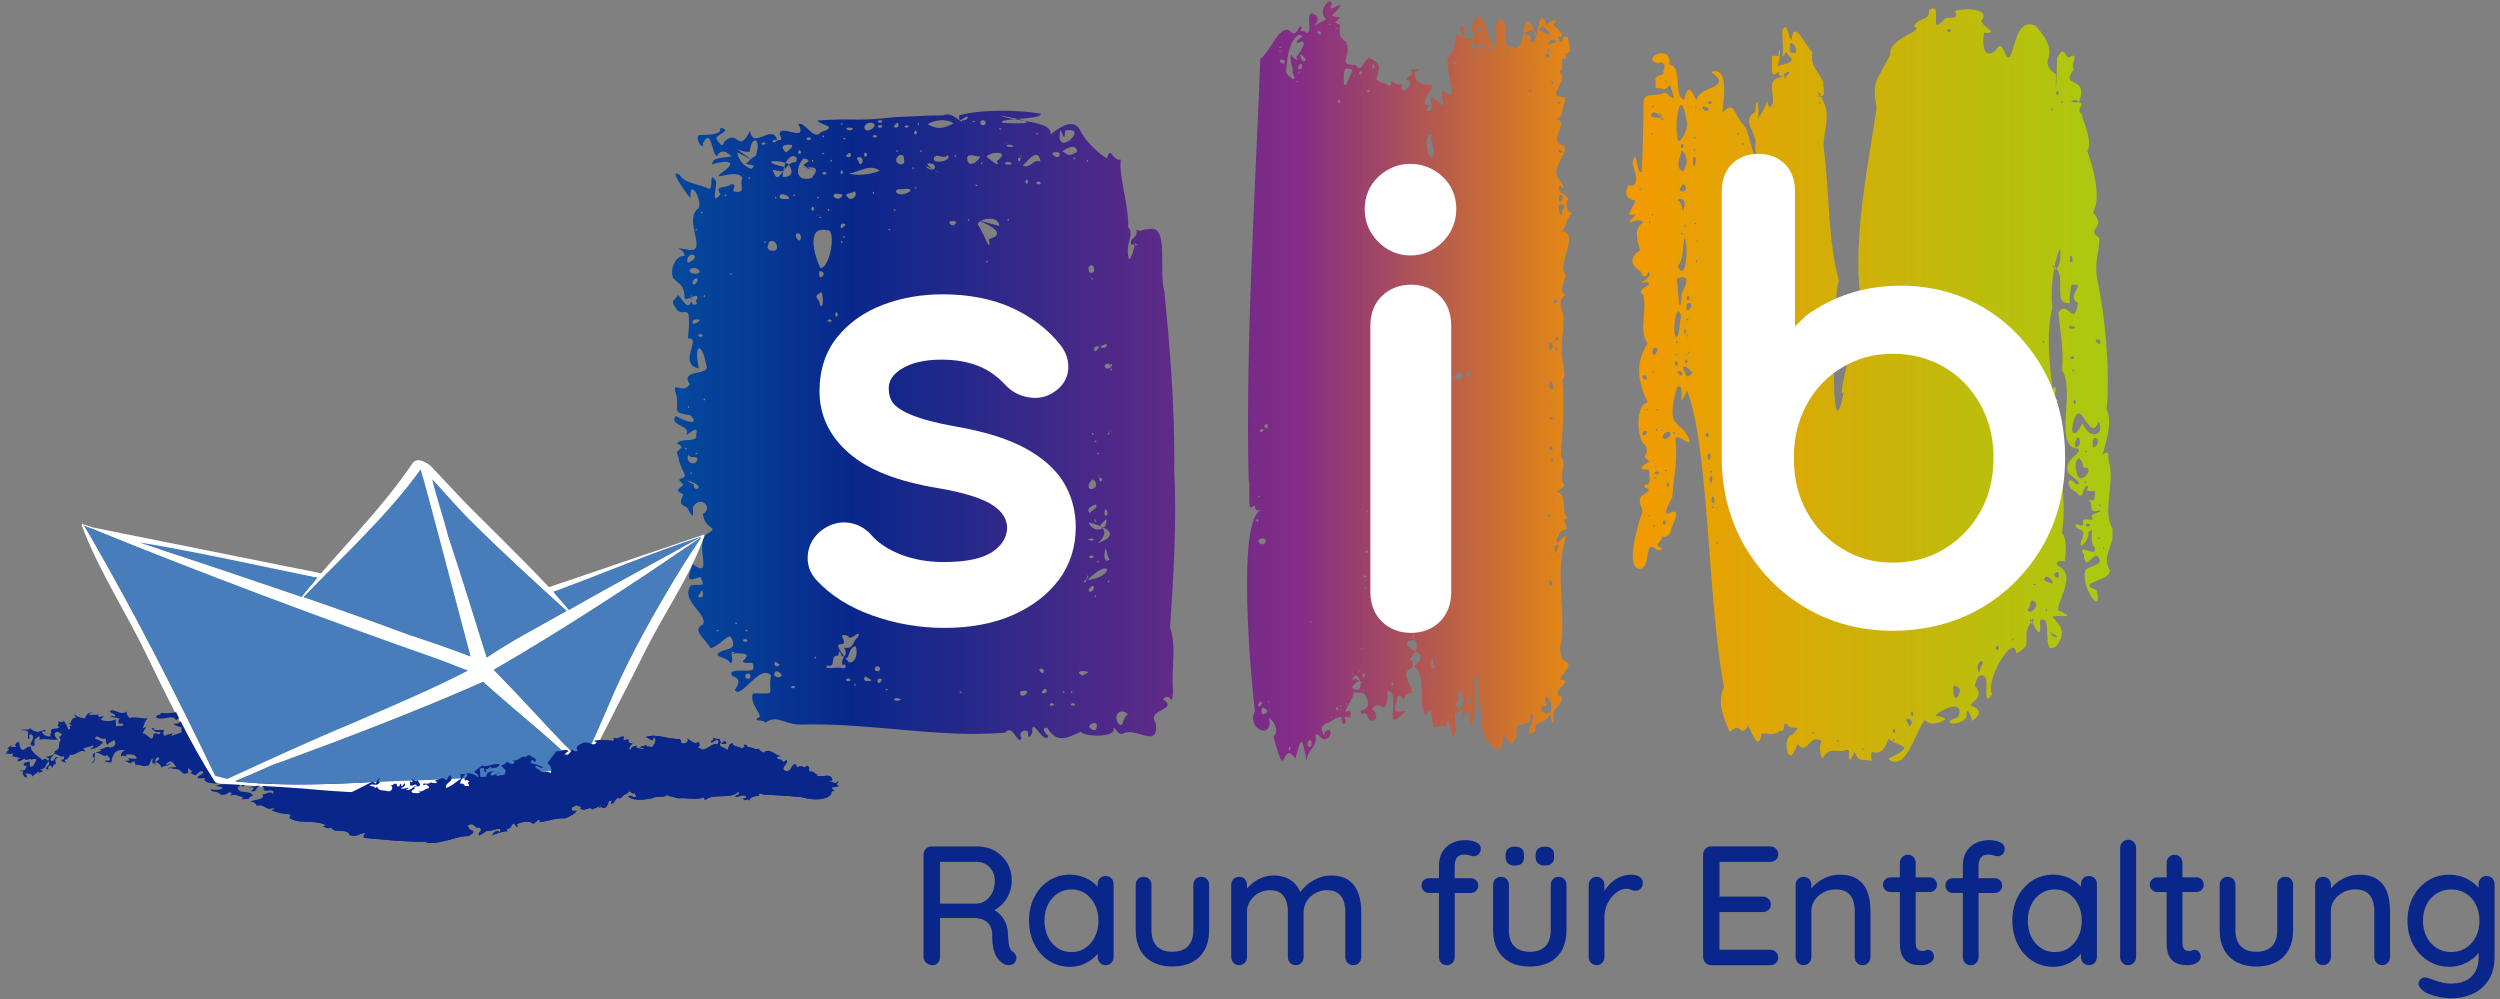 <svg xmlns="http://www.w3.org/2000/svg" xmlns:xlink="http://www.w3.org/1999/xlink" id="b" data-name="Ebene 2" viewBox="0 0 964.51 385.53"><rect x="0" y="0" width="964.51" height="385.53" fill="#808080" stroke="none"/><defs><style>      .i {        fill: #09278b;      }      .j {        fill: #487dbc;      }      .k {        fill: #183492;      }      .l {        clip-path: url(#f);      }      .m {        fill: #fff;      }      .n {        fill: none;      }      .o {        fill: url(#g);      }      .p {        clip-path: url(#h);      }      .q {        clip-path: url(#e);      }    </style><clipPath id="e"><rect class="n" width="964.51" height="385.53"></rect></clipPath><clipPath id="f"><path class="n" d="M488.8,274.72s.02-.02.03-.03c0,0,0-.02,0-.02-.02.02-.02.03-.03.05M563.97,272.18c.1-.07.21-.13.33-.21-.09-.02-.16-.04-.22-.04-.17,0-.17.11-.11.24M791.34,244.64c.19.05.35-.05.36-.21-.16-.07-.33-.14-.51-.21.03.15.09.29.15.42M425.46,203.76c.11-.07.22-.14.32-.23-.26-.13-.55-.26-.85-.4.19.2.38.41.54.63M791.76,149.52s-.04.06-.07.08c.16.02.35.02.54,0,.03-.04.05-.08.06-.1-.21-.11-.4-.19-.57-.26,0,.1.02.19.03.28M428.43,141.71s.1-.09.14-.14c-.07-.16-.17-.33-.28-.52,0,.18.05.4.14.67M650.16,128.52s.07-.05.11-.09c-.09-.12-.19-.24-.29-.37.05.15.12.3.19.45M677.51,71.74c.02-.09.04-.19.06-.28-.05-.03-.09-.07-.14-.09.02.12.05.25.08.38M360.01,65.35s0,0,0,0c-.01,0-.02,0-.03-.02,0,0,.02.01.03.02M309.98,64.75c.26-.03.53-.07.8-.09-.24-.06-.44-.1-.58-.1-.18,0-.26.06-.22.19M420.36,280.61c-.83-1.17,3.37-2.95,2.74-.28.07.96-.36,1.32-.92,1.32-.64,0-1.44-.47-1.82-1.04M435.28,275.61c-2.18.83-1.44,3.72-3.01,4.2-3.45-2.5-.73-7.56,3.01-4.2M405.63,271.23c.45.27,1.17.17.97.71-.24.25-.58.35-.87.35-.66,0-1.13-.5-.1-1.06M413.78,271.23c.45.27,1.17.17.97.71-.24.25-.57.35-.87.35-.65,0-1.13-.5-.1-1.06M346.14,269.28c.46.27,1.45.12,1.35.74-.32.25-.8.35-1.27.35-1.2,0-2.28-.66-.08-1.09M370.43,266.73c.43.14.93.24.32.63-.34-.16-.92-.38-.32-.63M410.18,266.73c.43.14.93.24.32.63-.34-.16-.92-.38-.32-.63M413.1,266.86c.22-.51.5-.08.68.3-.13.18-.23.26-.32.26-.16,0-.27-.26-.36-.55M396.11,267.48c-.64.87-2.57,1.73-2.54-.23-.03-.76.88-.75,1.49-.71,1.36-.14,1.45.4,1.05.94M342.24,265.77c.6.25.02.47-.32.64-.61-.39-.1-.49.32-.64M402.04,266.7c.48-.28.63-.99,1.36-.94,1.19,1.02-.04,1.7-.87,1.7-.48,0-.83-.23-.49-.76M306.01,264.57c.9.41,1.01.76.12.99-1.3-.24-1.37-.55-.12-.99M329.47,264.04c.36-.52.53-.16.68.3-.07.17-.15.23-.23.23-.17,0-.33-.28-.45-.53M338.52,262.97c-.1-.82.19-1.13.98-1.17.73,0,.8.42.59.85-.21.43-.69.86-1.07.86-.23,0-.42-.15-.49-.54M326.43,262.12c.26-.52,1.83-.54,1.71.3-.12.24-.5.37-.86.37-.45,0-.89-.2-.85-.67M333.89,260.87c.76.93,4.17,1.7,1.03,1.89-.1,0-.21.01-.31.01-1.43,0-1.54-1.01-.73-1.9M288.32,261.79c-1.39-.23-.89-2.29.71-1.86.7.65.71,1.9-.36,1.9-.1,0-.23-.02-.35-.04M298.68,260.03c.43-1.96,1.86-.71,2.77,0,.37.8-.38,1.27-1.19,1.27-.73,0-1.52-.39-1.58-1.28M418.13,258.91c3.17.26.95.74-.44,1.74-2.15-.83-1.76-1.84.44-1.74M401.68,258c.88-.05,1.09.47,1.01,1.13-.07.4-.26.55-.5.55-.77,0-1.98-1.66-.51-1.69M338.21,257.06c.88-.1,1.32.42,1.34.95.02.48-.32.96-.99.96h-.05c-1.41-.02-1.21-1.46-.3-1.91M299.07,255.33c.69.2,1.21.73,1.77,1.2-.34.39-.75.56-1.11.56-.75,0-1.31-.74-.66-1.77M314.18,253.87c.17-.38.46-.81.68-.3-.09.3-.2.55-.36.55-.09,0-.19-.07-.32-.25M283.14,251.56c.24.23.36.4.37.52-.42,0-.83,0-1.22,0,0-.55.19-.85.85-.52M324.44,252.29c.22.57.49,1.14.91.91.1.09.19.18.29.25-.43.65-.88,1.47-.73,3.07,1.32-.59,2.06.91.53,1.39-.77-.42-2.44-.33-3.91-.24-2,.12-3.65.24-2.24-.92,1.96.4,1.98-.72,2.08-1.85.09-1.02.24-2.04,1.97-1.92.52-2.55.75-1.61,1.11-.68M329.81,249.27c1.12.18,1.24,6.73-2.34,6.29-.52-.66-.99-1.26-1.39-1.8.17.09.32.14.45.14,1.16,0,.71-3.55,3.28-4.63M286.67,246.94c.26-.52,1.83-.54,1.71.3-.12.24-.5.37-.86.37-.45,0-.89-.2-.85-.67M329.71,245.24c1.21-.77,2.24-1.55,1.16.77-2.25,1.43-1.02,4.5-5.25,3.87,1.17,1.92.69,2.56.11,3.42-6.15-8.29,1.83-1.95-.61-7.19-1.16-1.76,2.03-1.2,2.47-.23.1.1.24.14.39.14.46,0,1.12-.39,1.72-.78M276.68,242.96c.34.16.92.38.33.64-.43-.15-.93-.25-.33-.64M287.9,242.96c.34.16.92.38.32.64-.43-.15-.94-.25-.32-.64M283.79,240.15c.42.14.93.24.32.63-.34-.16-.91-.38-.32-.63M339.87,235.39c.48-.28.63-1,1.36-.94,1.18,1.02-.04,1.7-.87,1.7-.48,0-.82-.23-.49-.76M341.04,230.49c.22.39.52.68,0,.95-.21-.39-.52-.68,0-.95M422.27,230.18c.15-.46.32-.81.68-.3-.12.25-.29.53-.45.53-.08,0-.16-.07-.23-.23M269.2,230.03c.99-.64,1.84-4.01,2.02-.96.1,1.02-.33,1.44-.88,1.44-.36,0-.78-.17-1.14-.47M420.07,228.1c-.36-1.16.87-1.88,1.69-2.17.7.94-.22,2.37-1.13,2.37-.19,0-.38-.06-.56-.2M427.32,224.19c.36-.52.54-.16.68.29-.07.17-.15.23-.23.23-.16,0-.33-.28-.45-.53M419.02,224.27s.09-.09.14-.14c-.18.33-.41.56-.69.56h-.03c-1.03-.46.88-1.44.59-.42M419.49,223.29c-.05.17-.1.34-.17.5-.09,0-.17.02-.26.02.65-3.11.8-1.82.43-.52M419.52,223.77c9.77-9.57,10.37-1.03,0,0M423.75,216.39c.61.39.1.49-.32.63-.6-.25-.02-.47.32-.63M420.2,214.68c.26-.52,1.83-.54,1.71.29-.12.24-.5.38-.86.38-.45,0-.89-.21-.85-.67M426.15,213.4c.8-4.56.56,1.49,2.02,2.4-.43.36-.79.52-1.07.52-.95,0-1.14-1.68-.95-2.92M419.59,208.19c1.26-.32,1.63-.78,2.49,0-.35.32-.62.43-.9.43-.41,0-.84-.24-1.59-.43M424.37,202.62c.56-.32,1.26-1.3,2.38-2.4.36,1.47-.12,2.62-.97,3.31,4.76,2.43,1.7,4.64-2.24,6.01,3-2.63,2.89-4.45,1.92-5.78-1.72,1.08-4.51.59-5.4-2.24,1.46.38,2.69.77,3.72,1.15.03.02.07.03.1.04.38.14.72.28,1.04.42-.18-.17-.37-.35-.56-.51M422.48,200.13c.19.59.36,1.05.52,1.42-.68-.54-1.05-.99-.52-1.42M426.15,197.73c-.07-2.5,1.57-.52,1.01.97-.14.21-.28.3-.43.3-.42,0-.78-.73-.58-1.27M422.75,194.58c1.04,1.86-1.75,2.11-2.36,3.47-1.45-2.07.86-2.81,2.36-3.47M421.56,184.95c1.91.93,1.83,3.5-.52,3.77-1.98-.29-.88-2.89.52-3.77M266.65,185.75c.06.06.13.13.19.19-.06-.03-.12-.05-.19-.07.2.19.42.4.68.65-.09-.15-.27-.36-.49-.59,5.79,2.06.46,4.39.81.9-.11-.11-.22-.21-.33-.31.24.39-.15.33-2.23-1.11.58.14,1.1.3,1.55.45-1.92-1.87-.85-1,0-.13M424.08,184.87c-.06-.32-.03-.64.11-.8.65.38,1.45.98.85,1.42-.13.19-.25.28-.37.28-.28,0-.51-.45-.59-.9M423.72,183.82c-.33-.14-.25-.12,0,0M424.11,183.74c-1.42-.85-.1-.69,0,0M266.32,182.73c.15-.45.32-.81.68-.3-.12.26-.28.54-.45.54-.08,0-.16-.07-.23-.24M265.63,175.45c.7,1.71,2.99.13,3.52,1.65-.33,1.18-1.08,1.66-1.83,1.66-1.33,0-2.67-1.51-1.69-3.31M268.17,174.98c.38-.17.71-.5,1.02,0-.24.1-.45.27-.64.27-.13,0-.26-.07-.38-.27M423.43,174.68c.43.15.94.25.32.64-.34-.16-.92-.38-.32-.64M264.24,172.94c.36-.52.54-.16.68.29-.07.17-.16.24-.23.24-.17,0-.33-.28-.45-.53M422.74,169.89c.61.39.1.49-.32.64-.6-.25-.02-.47.32-.64M421.21,167.25c.36-.52.54-.16.68.29-.07.17-.15.24-.23.24-.16,0-.33-.28-.45-.53M427.47,167.29c.05-.32.31-.64.66-.08-.24.34-.4.46-.51.46-.14,0-.18-.19-.15-.38M428.79,166.04c-.12.25-.23.46-.33.64-.06.03-.1.05-.14.05-.08,0,0-.16.47-.69M265.62,156.48c.22.39.52.68,0,.95-.22-.39-.52-.68,0-.95M271.42,154.27c.15-.46.32-.81.68-.3-.12.26-.28.54-.45.54-.08,0-.16-.07-.23-.23M426.17,141.28c-.07-.53.36-1.06,1.68-.94.17.26.31.49.43.7-.02-1.06,1.28-.54.59.12-.1.15-.21.29-.31.4,1.13,2.32-1.07,1.24.08.67-.09-.19-.16-.37-.22-.53-.38.37-.76.51-1.1.51-.62,0-1.09-.47-1.16-.94M422.47,135.47c-1.45-1.24,1.09-2.56,1.58-1.47-.58.79-1.21,1.54-1.47,1.54-.05,0-.08-.03-.1-.08M424.52,133.91c2.01-1.71,2.76-1.06,2.46-.4-.16.35-.59.69-1.28.69-.34,0-.73-.08-1.19-.29M424.12,133.7c1.75-2.5,1.07-1.28.11.06-.03-.02-.07-.04-.11-.06M269.35,129.28c.26-.52,1.84-.54,1.71.3-.12.24-.49.38-.86.38-.45,0-.89-.2-.85-.68M269.49,124.06c-.61.52-1.8,1.05-2.18.76-.42-.95.33-1.62,1-1.55,1.81-.23,1.77.28,1.18.79M320.03,123.19c1.24.44,1.17.76-.12.99-.88-.23-.78-.57.12-.99M322.25,121.38c-.04-.6.17-1.2.8-.64.05.29.19.59.14.85-.19.47-.36.65-.51.65-.23,0-.39-.43-.42-.86M271.42,114.41c.15-.45.32-.81.68-.3-.12.26-.28.54-.45.54-.08,0-.16-.07-.23-.23M316.31,117.59c-.06-2.85-3.39-2.8.6-4.85.58.63.9,5.36,0,5.36-.16,0-.36-.16-.61-.52M268.87,107.31c.88,1.09-.54,2.43-1.4,2.48-.92-1.08.52-2.4,1.4-2.48M421.38,107.21c.7.43.52.61.23.61-.34,0-.83-.24-.23-.61M420.12,106.58c.27.11.49.22.69.31.04.07.05.12,0,.12-.07,0-.26-.11-.69-.44M282.08,105.37c.61.38.1.49-.32.63-.6-.25-.02-.47.32-.63M316.08,105.25c0-1.58,2.41,0,1.53.92-.38.57-.72.82-.99.82-.45,0-.69-.7-.54-1.74M266.78,103.5c1.75-.45,2.35.31,3.07.91.32.83-.55,1.19-1.54,1.19-1.53,0-3.36-.85-1.53-2.1M420.04,104.26c-.67-2.12,2.29-2.7,2.04-.43.28.91-.4,1.43-1.05,1.43-.5,0-.98-.31-.99-1.01M380.48,101.13c.15-.46.32-.82.68-.3-.12.25-.29.53-.45.53-.08,0-.16-.07-.23-.23M265.11,100.72c.09-3.85,4.9-2.65,2.06-.22-.59.06-1.17.85-1.59.85-.19,0-.36-.16-.47-.62M295.32,93.04c.61.39.1.49-.32.64-.6-.26-.02-.48.32-.64M324.42,93.21c.22-.52.5-.08.68.3-.13.18-.23.25-.32.25-.16,0-.27-.26-.36-.55M296.34,94.64c.24-3.2,4.23-1.38,3.29,1.45-.2.45-.78.66-1.41.66-1.24,0-2.69-.8-1.89-2.11M325.57,91.07c.7.43.52.61.23.61-.34,0-.83-.24-.23-.61M324.31,90.45c.27.11.49.22.69.31.04.07.05.12,0,.12-.07,0-.26-.12-.7-.44M307.13,91.42c-.24-.71-.12-1.42.81-1.35,1.03-.03.95.81,1.08,1.74-.12.69-.38.95-.66.95-.45,0-1-.68-1.22-1.35M316.48,103.35c-1.57-2.96-6.18-16.45,2.48-14.53,2.03-.43,2.31,3.41,1.63,7.26-.65,3.64-2.17,7.28-3.9,7.28-.07,0-.14,0-.21-.02M268.17,88.63c.38-.17.71-.5,1.02,0-.24.1-.45.27-.64.27-.13,0-.26-.07-.38-.27M342.94,88.3c.34.16.92.38.32.63-.43-.14-.93-.24-.32-.63M324.37,87.8c-.44-1.36,1.05-2.07,1.9-1.06-.52.26-1.07,1.25-1.56,1.25-.12,0-.23-.05-.34-.19M377.25,86.68c-.02-.5.34-.96.91-1.34,3.42,1.41,10.7,4.84,3.36,6.93.29,1.7.29,2.37.1,2.37-.59,0-3.06-6.54-4.37-7.96M368.73,86.1c-.73,1.42-2.07.72-2.38.02-.19-.44,0-.87.99-.81.52-.13,2.24.18,1.39.8M373.35,85c.14-.46.31-.81.68-.3-.12.25-.29.53-.45.53-.08,0-.16-.07-.23-.23M388.64,85c.15-.46.32-.81.68-.3-.12.25-.29.53-.45.53-.08,0-.16-.07-.23-.23M378.39,85.21c2.26-1.3,7.11-1.41,7.11,1.98-3.47-.95-5.73-1.59-7.11-1.98M316.4,83.48c.7.43.5.62.22.62-.34,0-.81-.24-.22-.62M315.14,82.86c.27.11.49.22.69.31.04.08.06.13.01.13-.07,0-.26-.11-.7-.44M270.54,81.69c.43.14.93.25.33.63-.34-.16-.92-.38-.33-.63M344.61,81.04c.38-.17.71-.5,1.02,0-.23.1-.44.27-.64.27-.13,0-.25-.07-.38-.27M319.28,80.9c.36-.52.54-.16.68.3-.07.17-.15.23-.23.23-.17,0-.33-.28-.45-.53M312.95,80.7c.29-.47.25-1.12.76-.9.65.59.38,1.45-.09,1.45-.2,0-.44-.16-.67-.55M315.71,75.96c.61.39.1.49-.32.63-.6-.25-.02-.47.32-.63M298.94,76.13c.22-.52.5-.08.68.3-.12.18-.23.25-.31.25-.16,0-.27-.26-.36-.55M306.56,75.05c.6.25.02.47-.32.63-.61-.39-.1-.49.32-.63M301.12,75.07c1-.36,2.44.23,3.04.82.58.57.42,1.13-1.58.87-.15.03-.31.05-.47.05-.97,0-1.87-.68-1-1.75M279.57,75.51c.15-.45.32-.81.68-.3-.12.26-.29.54-.45.54-.08,0-.16-.07-.23-.23M321.61,75.69c-.19-.61.42-1.23,2.2-.82,1.69-.12,1.35.95.04,1.71-.21.05-.4.06-.59.06-.9,0-1.52-.47-1.66-.95M336.97,73.92c.22.39.52.68,0,.95-.22-.39-.52-.68,0-.95M326.96,75.99c-1.8-1.32,1.82-1.47,2.76-2.16,1.18,1.18-.14,2.9-1.46,2.9-.47,0-.94-.21-1.3-.74M348.71,72.92c2.74-.24,2.98.38,2.2,1.01-1.14.91-4.49,1.83-5.25,0,.09-1,1.1-.97,1.98-.93.16,0,.31,0,.46,0,.24,0,.45-.01.61-.08M352.77,72.5c.38-.17.71-.51,1.02,0-.23.1-.44.26-.64.26-.13,0-.26-.07-.38-.26M376.57,71.21c.34.16.92.38.32.63-.43-.14-.93-.24-.32-.63M399.82,70.45c.26-.52,1.83-.54,1.71.3-.12.24-.49.37-.86.37-.45,0-.89-.2-.85-.67M395.51,70.26c.29-.47.25-1.12.76-.9.65.59.38,1.45-.09,1.45-.2,0-.44-.15-.67-.55M288.7,68.57c.36-.52.54-.16.68.3-.07.17-.15.23-.23.23-.16,0-.33-.28-.45-.53M317.29,66.97c-.2-.54.52-.44.97-.71,1.03.56.55,1.07-.09,1.07-.3,0-.63-.1-.88-.36M324.26,66.56c.23-1.25.72-1.25.95,0-.05.37-.26.55-.48.55s-.43-.18-.47-.55M327.44,66.94c3.62-.35,8.56-4.09,11.97-1-2.39.9-5.22,1.49-7.95,1.49-1.39,0-2.75-.16-4.02-.49M352.26,64.43c.22.39.52.68,0,.95-.22-.38-.52-.68,0-.95M357.79,63.08c1.96-.26,2.81.45,2.91,1.16.06.46-.2.92-.68,1.11,4.6,2.1,2.19,1.33,0,0-.67.27-1.77.04-3.07-1.37,1.24.54,2.24.99,3.04,1.35-1.17-.71-2.27-1.58-2.19-2.25M291.08,62.87c.14.18.12.27.09.27-.04,0-.12-.1-.09-.27M378.44,63.17c.14-.45.32-.81.68-.3-.12.26-.29.53-.45.53-.08,0-.16-.07-.23-.23M388.95,62.42c.46.28,1.44.13,1.34.75-.32.25-.8.35-1.27.35-1.2,0-2.27-.66-.07-1.1M302.54,64.41c-8.48-1.88-4.82-3.03.59-1.6-.21.46-.41.99-.59,1.6.09.02.18.04.27.06-.01.74-.25,1.16-.61,1.39.1-.53.21-1.01.34-1.45M320.34,62.22c.15-.46.32-.82.68-.3-.12.25-.28.53-.45.53-.08,0-.16-.07-.23-.23M419.21,62.22c.15-.46.32-.82.68-.3-.12.25-.29.53-.45.53-.08,0-.16-.07-.23-.23M313.2,61.9c.23-.52.51-.08.69.3-.13.18-.23.25-.32.25-.16,0-.27-.25-.37-.55M309.99,61.11c4.15.82.54,1.58-.03,2.7.56.28,1.08.54,1.55.78-.24.02-.48.04-.73.07.69.18,1.73.59,2.7,1.01.44.19.87.38,1.24.55,0-.01,0-.02,0-.03-.7-.35-1.74-.86-3.22-1.6,1.94-.14,3.65.05,3.22,1.6.61.3.95.47,1.1.54-.17-.09-.58-.28-1.11-.52-.17.6-.66,1.4-1.58,2.46-.8.24-1.51.35-2.13.35-3.85,0-4.14-4.26-1.02-7.92M393.95,60.65c-.59,2.42-1.14,1.65-1.21.88-.05-.55.16-1.11.8-.45.17-.17.3-.31.41-.43M414.43,60.64c.22.39.52.68,0,.95-.22-.39-.52-.68,0-.95M331.41,62.76c-.1-.89-1.71-2.08-.08-2.12,1.15-.08,1.53.63,1.49,1.33-.02.67-.4,1.34-.82,1.34-.2,0-.41-.16-.59-.55M306.9,62.54c-.95-.07-1.8.37-2.58,1.05,1.63,2.18,1.76,4.95-2.41,4.65.06-.79.15-1.51.26-2.16-1.51,2.01-2.63,3.6-3.57.63-1.01-1.5-.1-1.19,1.12-.88.85.22,1.86.43,2.49.04-.01.07-.02.14-.04.21.16-.21.32-.42.49-.63.51-.66,1.07-1.33,1.67-1.85-.15-.2-.31-.39-.48-.58-.24-.07-.48-.14-.71-.2,2.03-4.34,5.55-2.36,3.78-.27M373.15,60.7c.44-1.12,1.89-.84,3.18-.56.75.16,1.45.32,1.88.21-.52,1.35-2.27,2.87-3.56,2.87-.86,0-1.53-.67-1.5-2.52M368.06,60.16c.38-.17.71-.51,1.02,0-.24.1-.45.27-.64.27-.13,0-.26-.07-.38-.27M365.69,59.85c1.97,2.46-7,3.78-5.22.76.63-.75,1.45-.52,2.33-.29.43.1.87.21,1.3.21.54,0,1.07-.16,1.58-.68M394.13,59.76c-.03.18-.07.35-.1.51,0,0,0,0,0,0-.15.09-.3.18-.36.18-.08,0,0-.16.46-.69M395.76,64.19c-.36,0-.75-.07-1.18-.26,2.82-3.05,6.07-6.77,6.84-1.63-1.43-.54-2.37.16-3.31.85-.71.52-1.42,1.04-2.34,1.04h0M346.19,60.6c.68-1.23,2.8-1.18,2.5.47.47,1.72-.19,2.36-1,2.36-1.2,0-2.76-1.42-1.5-2.82M326.3,60.2c.57-.65,1.69-2.02,2.01-.52.05.68-.38.95-.88.95-.4,0-.84-.17-1.13-.43M380.61,60.46c1.12-1.94,9.83-2.6,3.96,1.72.48.87.48,1.2.22,1.2-.71,0-3.41-2.39-4.18-2.92M333.75,58.89c.8-.14.96,1.3.32,1.59-.05.01-.09.02-.13.02-.67,0-.78-1.34-.19-1.61M317.46,58.88c.34.16.92.38.32.64-.43-.14-.94-.24-.32-.64M284.47,58.78c2.48,1.2,4.06,2.11,5.05,2.79-.55.55-1.04,1.13-1.82,1.59,1.04.6,4.68.14,2.19,2.01-2.65-.81-5.07-3.35-5.43-6.39M406.78,58.74h.14c.12,0,.23,0,.35,0,.81-.02,1.64-.05,1.56.94-.05.68-.43.92-.89.92-1.17,0-2.89-1.62-1.15-1.85M345.99,57.93c.34.16.92.38.32.63-.42-.14-.93-.24-.32-.63M307.85,58.88c.28-.48.25-1.12.76-.9.65.59.38,1.45-.09,1.45-.21,0-.44-.16-.67-.55M355,58.1c.22-.51.5-.08.68.3-.12.18-.23.25-.32.25-.16,0-.27-.26-.36-.55M409.94,58.35c1.72-1.28,5.52-3.26,5.55.33-1.57.78-2.27,1.16-2.85,1.16-.66,0-1.18-.5-2.7-1.49M305.34,55.91c1.03.93-1.33,1.98-1.9,2.94-3.2-2.32-.65-3.43,1.9-2.94M389.9,55.89c-4.16-1.18-1.36-.55.21.07,1.1.44,1.59.88-1.33.69-.97-.82.03-.79.76-.77.11,0,.21,0,.3,0h.07M294.54,54.87c1.24.44,1.17.76-.13.99-.88-.24-.78-.58.13-.99M289.23,58.52c.69-6.51,4.72-5.62,2.32,1.68-.86.32-1.42.77-1.91,1.25-6.44-4.82-5.89-4.1-3.82-3.38.75.26,1.7.52,2.6.52.28,0,.55-.02.81-.08M325.61,53.18c.34.16.92.38.32.64-.43-.14-.93-.24-.32-.64M311.14,53.37c.26-.52,1.83-.54,1.71.3-.12.24-.49.37-.86.37-.45,0-.89-.2-.85-.67M317.29,52.41c.22-.51.5-.08.68.29-.12.18-.23.26-.32.26-.16,0-.27-.26-.36-.55M337.33,52.03c.45.27,1.17.17.97.71-.24.25-.58.36-.87.36-.65,0-1.13-.5-.1-1.06M400.31,51.29c.61.39.1.49-.32.63-.6-.25-.02-.47.32-.63M353.1,50.38c.51-.22.47.43.76.9-.23.4-.47.55-.67.55-.48,0-.74-.86-.09-1.45M410.87,51.46c.14-1.24.15-1.24,1.47-1.26,2.51-.18,2.59,1.12,1.73,2.42-1.49,2.22-5.74,4.45-5.21-.78.12-2.45.54-1.34.97-.23.24.62.49,1.24.68,1.24.16,0,.28-.37.36-1.39M385.74,49.39c.34.16.92.38.32.63-.43-.14-.93-.24-.32-.63M326.45,49.57c1.13-.9,4.4.14,1.35.75-.46-.27-1.45-.12-1.35-.75M349.96,48.34c.89.23.78.57-.12.99-1.25-.44-1.18-.75.12-.99M338.66,48.92c-.12-.84,1.45-.81,1.71-.3.04.47-.4.67-.85.67-.37,0-.75-.14-.87-.37M324.23,47.83c.38-.17.71-.5,1.02,0-.24.1-.45.27-.64.27-.13,0-.26-.07-.38-.27M353.98,47.66c.22-.52.51-.08.68.3-.13.18-.23.26-.32.26-.16,0-.27-.26-.36-.55M333.44,49.04c.49-1.3,1.39-1.74,3.02-1.68,2.41.77-.15,2.98-1.82,2.98-.66,0-1.19-.35-1.2-1.3M344.8,48.95c.25-.7.81-1.14,1.29-1.65,1.14.92.49,1.92-.45,1.92-.27,0-.56-.08-.84-.27M375.85,46.54c.61.39.1.49-.32.64-.6-.25-.02-.47.32-.64M378.24,47.36c0-1.31,1.58-1.12,2.05-.28.12.83-.49,1.25-1.06,1.25-.51,0-1.01-.32-.99-.97M357.94,47.9c2.13-1.61,7.52-2.29,9.87-.26-1.85.96-3.58,1.7-5.43,1.7-1.38,0-2.83-.41-4.44-1.44M338.66,46.73c.26-.52,1.83-.54,1.71.29-.12.24-.5.37-.87.37-.45,0-.88-.2-.84-.67M370.08,44.51c-.24,2.01.27,2,1.06,1.54,0-.02-.01-.05-.01-.08,0,.03.01.05.02.07,0,0,0,0,0,0,0,.03.02.07.03.1,0-.03-.02-.07-.02-.11.57-.33,1.29-.9,1.96-1.1.88,1.04-1.58,1.99-1.93,1.21.33,1.58-.65.49-2.21-.61-1.39-.97-3.23-1.95-5.02-1.04-7.1.05-12.3.49-18.53.68-9.06,1.05-12.69,1-16.84.95-3.17-.04-6.66-.08-13.11.37.52,1.86,8.74,2.02,1.26,4.49-1.71,2.03-3.34.45-4.99-1.13-1.22-1.17-2.47-2.34-3.77-2.05,2.27,4.37-.28,3.72-2.97,3.07-2.1-.51-4.27-1.03-4.24.88.74,1.79,1.35,2.35-.99,2.44-.99,1.2-1.73.72-1.63.24.07-.33.55-.66,1.63-.43-.81-3.22-3.08-2.34-5.29-1.47-2.33.92-4.61,1.84-5.09-2.03-2.69,5.18-3.76,4.25-5.13,3.31-1.1-.75-2.39-1.5-4.87.93-.74,2.9-2.2-.06-3-1.22-.65-1.6,6.69-3.09,1.48-4.25.79,3.06-5.12,2.71-7.97,2.82-2.42.72,1.79,6.94,1.31,3.14,3.3-6.12,3.16,3.4,5.32,5.08,1.48-2.3,2.61-2.71,5.74-.01-2.23.67-7.68.11-7.5,3.14,3.8-1.44,10.82-1.91,4.21,2.79-3.14,2.34-1.65,1.85.82,1.36,2.36-.47,5.61-.94,6.59,1.06-1.23,2.48,1.59,6.11-2.75,5.27-1.04.13-.7-.64-.45-1.41.25-.8.4-1.59-1.19-1.4-1.47,1.73-6.73,0-4.03,3.85-3.8,4.49-1.5-1.94-1.7-5-2.93-4.47-.97,1.94-2.6,2.97-4.51-2.35-8.88-1.66-11.58-5.56-4.39-2.72,2.43,7.07,4.26,9.12-.37-8.88,5.27,2.06,2.88,4.06-5.77,4.5,4.56,17.89-4.19,15.66-6.74-.82-.81-.53-.96,2.6-3-.69-5.99,4.91-4.34,8.58,3.44,3.28,3.73,2.57,4.35,6.5-.45,2.13.99,1.55,2.43.91-.02.36.01.75.08,1.11.07-.35.13-.76.19-1.23-.06.02-.12.05-.17.07-.03.02-.06.03-.09.04.03-.5.14-.95.36-1.25-.03.42-.06.79-.1,1.14,1.32-.59,2.56-1.08,2.26.57-.59.65-1.01,1.07-.05,1.68-1.27,1.45-2.13.34-2.4-1.03-1.01,5.03-3.76-1.49-5.08-2.05-1.21,2.17-2.96,1.91-1.12,4.51,1.24,2.32,2.5,2.2,3.49,2.09,1.62-.18,2.54-.37,1.49,10.12,5.83-.47-4.3,9.64,4.25,11.62-2.09-9.16.96-11.14,2.9-1.18,1.73,4.08-10.46,1.25-6.43,7.17-1.16,2.09-2.84,1.78-4.09,1.47-1.51-.37-2.39-.75-.95,3.12.7,5.92-1.94,6.4,5.33,7.44,4.16,4.47-2.76,2.12-5.67.24-3.02,3.85,6.3,3.54,4,7.34,1.59-.64,4.95-4.15,3.83-.08,1.01,3.33-6.08,1.01-7.37,3.36,3.11,1.6,1.5,1.52-.16,3.43,1.24,2.53.38,3.24,2.89,7.96,1.65,3.18-4.37,1.07-.45,4.23.57,1.29-4.6,2.05.17,3.97-.68,2.08-2.21,3.8,1.21,4.94,2.25,3.3,2.82,5.38,2.44.21,2.69-5.16,8.18.1,3.94,2.4.33,5.97,6.5,5.06,2.03,7.46-6.25,3.48,2.83,18.51-6.07,11.94-2.59,7.42-1.39,6.33,3.03,5,1.69,3.12.91,3.09-1.02,3.06-.73-.01-1.61-.02-2.59.13-4.5,5.76,6.63,11.1,4.62,15.1-4.99,2.2,1.94,6.45,2.86,9.19,4.46-1.26,7.34-6.82,8.37-3.43,1.92,4.86-3.38,3.09-5.58,5.63-.48,1.31,3.95,1.34,4.85,3.56,1.3-.16.6-2.43.56-3.67-.24-.05-.48-.11-.62-.15.2,0,.41.01.62.02v.14c.59.12,1.27.2,1.22-.13.1,0,.21,0,.31,0,3.15-.04,6.11-.08,2.69,3.09.77.73,1.69.68,2.47.61,1.14-.09,1.98-.18,1.6,2.2-.1.84-2.01.82-3.99.79-2.68-.03-5.49-.07-4.07,2.06,3.06,1.01,2.91,2.5.95,5.42,1.25,1.8,3.55-.59,6.1-3,2.67-2.52,5.62-5.04,7.91-2.69-1.57,7.74,3.02,7.07-6.9,6.95-2.05,3.75,4.89,9.32,1.63,9.5-1.37,1.61,2.51.42,3.05,1.85,4.35-3.29,7.13.57,13.35.71,12.57-.36,24.7.7,36.64,1.76,14.36,1.28,28.44,2.56,42.66,1.35,1.37-1.97,2.65-.51,3.72.95,1.06,1.44,1.92,2.88,2.47,1.01-2.05-2.27,3.32-4.59,2.51-.67.57,1.22,2.11-1.63,1.64-2.13-.08-2.67,1.25-.95,2.72.78,1.37,1.61,2.87,3.21,3.48,1.26-1.15-.63-2.93-3.29-.44-3.08,4.07,6.76,8.66,3.3,12.94,1.58,1.61,2.01,14.06,2.27,12.65-1.5.24-.28.67.43,1.27,1.13.71.84,1.65,1.68,2.77.85,1.76-.83,4.06-.21,6.19.42,3.69,1.08,6.9,2.17,6.06-4.32-3.84-5.57,9.21-4.82,2.79-9.19,1.39-1.35,2.18-.85,2.69-.36.68.68.83,1.35,1.21-2.59-.9-8.34,1.53-16.82-1.15-24.66,1.27-19.56,2.59-39.98,1.61-60.88.29-24.72-1.98-50.26-3.79-68.63-2.38-8.18,1.96-26.3-6.01-24.22-2.26.01-3.17,1.09-4.85.29.92,3.38-3.1,2.98-1.88,5.71.43-.07.79-.12,1.08-.15-.34.41-.14.52.2.5.05-.18.1-.35.14-.48.02-.02.03-.03.05-.05-.11,0-.24.02-.38.04.1-.12.25-.27.46-.45.12-.06.3-.02-.07.41.97-.07,1,.09.71.26-.21.12-.61.25-.9.28-.64,2.24-2.12,7.46-2.48,4.14-1.12-5.03,2.47-8.75-.03-11.1.07-10.28-3.71-19.19-2.89-26.23-1.23.31-2.09-.47-2.77-1.25-1.08-1.27-1.67-2.53-2.53.79-3.35-1.91-7.7-6.13-9.84-9.82-2.43-6.11-7.43-2.97-12.1.66,1.02-3.23-4.46-4.42-9.96-5.35,2.32.81.79,1.25-8.33.79-1.2-.8,1.31-1.12,4.58-1.41-2.32-.4-4.33-.83-5.46-1.46,2.53.47,4.84.94,6.62,1.36-.39.03-.78.07-1.16.1,1.2.21,2.48.41,3.76.62-.62-.22-1.51-.46-2.6-.72,4.38-.36,9.44-.75,8.86-2.06-4.33-.69-9.59-1.12-14.86-1.12-5.89,0-11.81.52-16.54,1.77M702.27,36.98s.01-.02.02-.03c-.02,0-.03,0-.04,0,0,0,.02.02.02.03M686.82,22.41c.29,0,.51-.16.67-.46-.19.15-.42.3-.67.46M718.64,288.69c.35.18.85.44.29.66-.43-.16-.86-.3-.29-.66M708.61,285.84c.38-.18.7-.49.97.03-.23.11-.43.26-.62.26-.13,0-.25-.07-.36-.28M730.23,285.59c.17-.35.44-.85.66-.29-.1.28-.2.57-.36.57-.08,0-.17-.08-.3-.28M699.13,282.49c.25-.54.49-.03.64.33-.13.19-.23.26-.31.26-.16,0-.24-.29-.33-.59M730.12,282.17c.29-.45.24-1.13.75-.91.58.58.34,1.5-.11,1.5-.19,0-.42-.17-.64-.59M736.16,279.5c-.03-.88-1.62-2.15-.01-2.18,1.09-.04,1.43.68,1.39,1.39-.04.69-.44,1.38-.83,1.38-.2,0-.39-.17-.55-.59M737.12,275.27c.63-1.47,1.33-.17.87.78-.1.18-.19.24-.26.24-.26,0-.42-.78-.61-1.03M753.63,266.17c-.93-3,3.53-1.44,2.26,1.36-.43,1.23-.88,1.71-1.25,1.71-.69,0-1.17-1.61-1.01-3.07M763.04,257.96c-.66-1.53,1.93-4.61,1.97-1.87-.91.51-1.2,3.21-1.54,3.21-.13,0-.26-.36-.43-1.35M770.4,250.77c-.56-.28-.45-1.81.35-1.63.54.27.47,1.63-.25,1.63-.03,0-.07,0-.1,0M776.18,246.54c.39-.54.51-.11.64.33-.08.17-.16.24-.23.24-.16,0-.31-.32-.41-.57M791.14,243.78c.45.21.59.46.57.64,4.14,1.76.57,2.05-.36.21-.17-.05-.36-.21-.52-.56.13.05.25.1.37.14-.03-.14-.05-.28-.05-.43M789.17,235.47c.17-.35.44-.85.66-.29-.1.28-.2.56-.36.56-.08,0-.18-.08-.3-.27M782.18,235.1c1.87-.71.17-4.59,2.88-2.97,1.49.91-.4,3.93-1.82,3.93-.43,0-.82-.27-1.06-.96M784.42,225.44c.39-.19.71-.49.98.02-.23.11-.43.26-.62.26-.13,0-.24-.07-.36-.28M788.7,223.29c.81-2.2,4.09.9,2.96,1.85-.69-.13-3.78-1.19-2.96-1.85M792.39,221.73c.4-.76,2.16-1.94,1.88.05.11.86-.12,1.18-.45,1.18-.45,0-1.11-.58-1.43-1.22M783.23,215.16c.77.82.31,1.16-.07,2.38-.31-1.24-.75-1.6.07-2.38M811.64,211.05c.18.39.49.71-.03.97-.18-.38-.49-.7.03-.97M662.07,209.61c.16-.43.3-.85.66-.29-.12.24-.28.54-.44.54-.07,0-.15-.07-.22-.25M809.96,207.29c.55.25.03.49-.32.64-.55-.39-.12-.51.32-.64M638.17,202.45c.18.38.49.7-.03.97-.18-.39-.49-.71.03-.97M804.71,202.41c.28-.56,1.8-.45,1.63.35-.12.24-.45.36-.78.36-.46,0-.92-.23-.85-.71M641.96,200.75c.83-.09.85,1.39.26,1.65-.03,0-.07,0-.1,0-.71,0-.72-1.41-.17-1.65M636.46,198.64c.54.39.12.51-.33.64-.54-.25-.03-.49.33-.64M660.45,195.59c.39-.55.51-.11.64.33-.08.17-.16.24-.23.24-.16,0-.3-.31-.41-.56M810,194.56c.35.17.85.44.29.66-.43-.16-.86-.3-.29-.66M787.57,193.02c.43.16.86.3.29.66-.35-.17-.85-.44-.29-.66M660.39,192.78c0-2.57,1.53-.39.93,1.02-.14.21-.28.29-.41.29-.41,0-.73-.83-.52-1.32M642.92,186.82c.82-1.38,1.58.17.7.95-.06.02-.12.03-.16.03-.35,0-.31-.57-.54-.99M804.2,186.13c.16-.43.31-.85.66-.29-.12.24-.28.54-.43.54-.08,0-.16-.07-.23-.25M638.53,184.06c.35.17.85.44.29.66-.43-.16-.86-.3-.29-.66M659.51,184.97c.67-2.88,1.69.19.73,1.31-.03,0-.07.01-.09.01-.49,0-.4-.89-.64-1.32M638.37,182.6c-.09-.82,1.39-.85,1.65-.26.08.45-.36.66-.8.66-.36,0-.73-.14-.84-.4M659.88,182.22c.16-.43.31-.86.66-.29-.12.24-.28.54-.43.54-.08,0-.16-.07-.23-.25M642.51,181.24c.35.17.85.44.29.66-.43-.16-.86-.3-.29-.66M801.21,182.12c-1.56-4.28,1.37-8.42,2.6-1.7,2.1-.28,2.31.87,1.73,2.01-.52,1.03-1.68,2.06-2.68,2.06-.77,0-1.46-.63-1.66-2.37M658.9,175.67c.66-1.8,1.25.16.92,1.24-.16.42-.33.59-.47.59-.37,0-.62-1.04-.45-1.83M804.7,173.92c.35.17.85.44.29.66-.43-.16-.86-.3-.29-.66M800.54,172.48c.07.03.15.07.22.1-.27.1-.49.16-.58.16-.11,0-.03-.08.36-.25M807.36,170.92c-.04-1.08.22-2.22,1.25-1.91,1.87.6.11,3.61-.81,3.61-.36,0-.6-.46-.44-1.7M802.45,171.2c-.05.61-1.01,1.13-1.67,1.37-1.16-1.99,1.73-6.56,1.67-1.37M658.45,168.69c-.56-.28-.45-1.81.35-1.63.54.27.48,1.63-.24,1.63-.03,0-.07,0-.1,0M645.62,166.89c.39-.55.51-.12.64.33-.07.17-.15.24-.23.24-.16,0-.3-.31-.41-.56M644.16,168.28c-.85.93-1.13,1.09-1.91,1.1-3.12-1.53,3.76-4.78,1.91-1.1M633.68,167.32c.28-1.08.85-1.25,1.86-.76-.26.61-.79,1.45-1.26,1.45-.23,0-.43-.19-.6-.69M640.77,165.79c.38-.55.51-.12.64.33-.08.17-.16.24-.23.24-.16,0-.31-.31-.41-.56M638.85,166.04c.16-.43.3-.86.66-.29-.12.24-.28.54-.44.54-.08,0-.16-.07-.23-.25M799.35,165.69c1.49-9.15,3.36-6.26,5.34-3.35,1.66,2.43,3.38,4.86,5.02.17,2.38,4.89-3,8.15-6.26.8-.47.74-2.05,3.9-3.15,3.9-.4,0-.75-.42-.95-1.51M639.24,157.73c.35.17.85.44.29.66-.43-.16-.86-.3-.29-.66M635.12,158.11c.17-.35.44-.85.66-.29-.1.28-.2.57-.35.57-.09,0-.18-.08-.31-.28M799.98,155.35c0-.16-.04-.35.02-.47.64-1.14.87-.46.82.22-.03.42-.17.83-.38.83-.13,0-.29-.16-.47-.59M634.36,144.76c.84-.03,1.03.52.93,1.19-.06.41-.24.56-.47.56-.73,0-1.87-1.72-.47-1.75M647.11,143.64c.85-1.13,2.63.3,1.58,1.33h-.01c-.26,0-1.56-1.06-1.57-1.33M637.48,143.25c.39-.55.51-.12.64.33-.07.17-.15.24-.23.24-.16,0-.3-.31-.41-.56M799.67,142.6c.43.15.86.3.29.66-.35-.18-.85-.44-.29-.66M649.2,141.86c1.05-1.61,2.65,1.25,3.79,1.9-.94,1.05-1.53,1.46-1.93,1.46-.92,0-.92-2.03-1.86-3.36M646.56,139.4c.82-.09.84,1.39.26,1.65-.03,0-.07,0-.1,0-.71,0-.71-1.41-.16-1.65M650.05,139.46c.47-1.15.81-1.11,1.02.15-.12.39-.26.57-.42.57-.19,0-.39-.25-.6-.72M798.67,138.17c-.19-.53.49-.43.95-.7.95.56.52,1.09-.09,1.09-.28,0-.61-.12-.86-.39M650.97,136.59c.17-.08.17.03-.38.73.14-.29.27-.53.38-.73M646.65,136.46c.35.17.85.44.29.66-.43-.16-.86-.3-.29-.66M651.26,136.13c.52-.76.68-.42.62-.07-.03.19-.14.38-.28.38-.1,0-.21-.09-.34-.31M637.47,135.97c.17-.92-.02-1.74,1.06-1.82.95-.07,1.04.66.77,1.38-.26.69-.83,1.39-1.27,1.39-.27,0-.49-.26-.56-.95M646.6,132.09c.16-.43.3-.86.66-.29-.12.24-.28.54-.44.54-.08,0-.15-.07-.22-.25M788.07,131.71c.39-.54.51-.11.64.33-.08.17-.16.24-.23.24-.16,0-.31-.32-.42-.57M808.38,131.49c1.14-1.3,2.6-.08,1.66,1.28-.68-.24-1.14-.8-1.66-1.28M649.9,126.73c.72.62.64,1.41.37,1.7,2.04,2.62.6,1.59-.11.09-.25.12-.58-.11-.68-1.06.18.22.35.42.5.61-.15-.45-.21-.93-.07-1.33M799.32,125.7c.44.28,1.42.21,1.27.8-.3.23-.73.33-1.15.33-1.18,0-2.27-.75-.12-1.13M651.2,122.92c.54.39.11.51-.33.64-.54-.25-.03-.49.33-.64M646.51,129.92c-1.55-2.53.61-14.68,2.08-7.75-.73,1.74-.5,7.77-1.93,7.77-.05,0-.1,0-.15-.02M706.66,118.57c.35.18.85.44.29.66-.43-.16-.86-.3-.29-.66M650.62,118.76c.17-.92-.02-1.73,1.06-1.81.95-.07,1.04.66.77,1.38-.26.69-.83,1.39-1.27,1.39-.28,0-.49-.26-.56-.95M651.1,115.79c-.56-.28-.45-1.8.35-1.62.54.27.47,1.63-.24,1.63-.03,0-.07,0-.1-.01M646.88,107.49c.12-.05.25-.1.4-.16.72-.27,1.77-.54,2.71-.18,1.69.47-.41,4.93-1.1,5.81-.28,3.63-.52,4.98-.74,4.98-.55,0-.9-8.82-1.27-10.45M676.82,103.14c.29-.04.61-.17.88-.1,1.27.51.42.88-.33.88-.58,0-1.09-.22-.54-.78M654.24,100.76c.39-.55.51-.11.64.33-.08.17-.16.24-.23.24-.16,0-.3-.31-.41-.56M798.55,99.91c0-2.57,1.53-.39.93,1.02-.14.21-.28.29-.41.29-.42,0-.73-.83-.52-1.32M684.06,93.42c.18.38.49.7-.03.97-.18-.39-.49-.71.03-.97M654.46,92.96c.39-.55.51-.12.64.33-.08.17-.16.24-.23.24-.16,0-.31-.31-.41-.56M675.7,92.62c1.62-2.51,4.58.75,1.79,2.3-.12.06-.22.09-.3.09-.73,0-.39-2.01-1.48-2.39M647.23,102.7c2.58-2.84,1.65-6.83,2.68-11.11,1.26,2.04.97,12.89-1.07,12.89-.45,0-.98-.52-1.61-1.78M648.87,89.72c.43.15.85.3.29.66-.35-.18-.85-.44-.29-.66M650.09,86.64c.18.39.49.71-.03.98-.18-.39-.49-.71.03-.98M677.42,86.41c.18.39.49.71-.02.98-.19-.38-.49-.7.02-.98M654.16,85.92c.55.38.11.51-.33.64-.55-.25-.03-.49.33-.64M636.47,85.3c.18.39.49.71-.03.98-.18-.39-.49-.71.03-.98M637.66,82.54c.54.39.11.51-.33.64-.54-.25-.04-.49.33-.64M676.16,79.06c.07-.82-.28-2.9,1.01-1.93,1.73,1.03.15,3.92-.68,3.92-.36,0-.58-.54-.33-1.99M649.79,79.79c-.64,2.9-.57,1.22-1.05-.46-.29-1.04-.8-2.08-1.81-2.03,2.06-1.43,3.45.26,2.86,2.5M633.07,72.7c.54.25.03.49-.33.64-.54-.38-.11-.51.33-.64M648.02,73.39c-.02-.68,1.27-2.5,1.46-2.32,1.67.92.99,2.78-.31,2.78-.35,0-.75-.14-1.15-.46M677.57,71.46c.32.27.58.83.57,1.87-.29.55-.71.19-.84-.16-.1-.28-.02-.55.43-.41-.08-.35-.16-.69-.23-1.01-.04.18-.09.36-.14.55-1.89-.12-.8-1.4.06-.92-2.13-9.98,1.01-4.64.14.09M653.19,62.36c-.15-.69.17-2.5,1-1.46.36,1.22-.26,3.1-.67,3.1-.2,0-.36-.45-.33-1.64M648.75,58.03c2.82,2.02,2.13,5.81.66,8.08-3.4-1.4-1.26-4.95-.66-8.08M653.81,57.47c.19.39.49.71-.02.97-.18-.38-.49-.7.02-.97M648.78,57.18c-.56-.28-.45-1.8.35-1.63.55.28.48,1.63-.25,1.63-.03,0-.07,0-.1,0M672.42,55.04c.18.39.49.71-.03.98-.18-.38-.49-.7.03-.98M653.59,52.93c.39-.55.51-.12.64.33-.08.17-.16.24-.23.24-.17,0-.31-.31-.42-.56M670.73,51.28c.54.25.03.49-.33.64-.55-.39-.12-.51.33-.64M637.03,51.79c.18-.35.44-.85.66-.29-.1.28-.2.57-.36.57-.08,0-.18-.08-.3-.28M640.98,45.83c-.09-.25-.02-.5.35-.43.46.47.7.78.48.59-.12.21-.24.28-.36.28-.21,0-.39-.22-.46-.44M640.98,44.94v.03c-1.95-2.22.2-1.59,0-.03M637.09,44.2c.43-1.7,2.21-.61,3.47.48.14.13.28.25.41.37-.09.29-.65.42-1.33.42-1.34,0-3.13-.51-2.55-1.28M655.92,42.23c.1-.14.26-.27.46-.3-.3.46-.47.61-.54.61s-.03-.15.08-.31M656.54,41.92s.08.02.12.02c-.2.52-.29.71-.31.71-.03,0,.06-.36.19-.74M791.77,41.88c.54.25.03.49-.33.64-.55-.39-.11-.51.33-.64M636.96,41.56c.17-.09.18.02-.38.73.14-.29.26-.53.38-.73M656.71,41.49c.13-.31.27-.53.33-.37,2.94.14,2.35,1.69,1.25,1.69-.52,0-1.14-.34-1.58-1.32M654.26,40.89c.18.38.49.7-.02.97-.19-.39-.49-.71.02-.97M637.25,41.09c.52-.75.68-.41.62-.07-.03.19-.14.38-.28.38-.1,0-.21-.08-.34-.31M647.12,52.42c-1.22-6.06,1.41-19.71,3.57-5.84,1.02,2.22-1.68,7.73-2.95,7.73-.4,0-.66-.54-.62-1.89M701.76,39.6c.39-.55.51-.12.64.33-.08.17-.16.24-.23.24-.16,0-.3-.32-.41-.57M658.87,39.72c-.19-.53.49-.44.95-.7.95.56.52,1.09-.09,1.09-.28,0-.61-.12-.85-.39M795.23,39.49c.17-.35.44-.85.66-.29-.1.28-.2.57-.35.57-.08,0-.18-.08-.3-.28M799.1,39.08c.21-.42,2.87-.83,2.78.43-.08-.01-.16-.02-.25-.03-.14,0-.26,0-.38,0-1.75,0-2.25-.21-2.15-.41M793.16,36.01c.29-.45.24-1.13.76-.91.58.58.34,1.49-.11,1.49-.19,0-.42-.16-.65-.59M642.46,31.16c.39-.54.51-.11.65.33-.08.17-.16.24-.23.24-.16,0-.31-.32-.42-.57M688.19,29.61c1.14.1,2.06-.13.49.53-.26-.17-.41-.35-.49-.53M689.22,29.34c-.38.06-.73.12-1.06.17-.45-1.5,4.06-3.1,1.06-.17M690.77,20.13c-.33-.16-.27-1.11-.29-1.22-.14-3.87,1.71-2.11,2.33-.35.34.98.31,1.96-.67,1.96-.33,0-.78-.12-1.37-.39M751.14,11.63c.82-.83,2.33,0,.91.76-.45-.29-1.13-.24-.91-.76M744.19,3.94c.49,4.31-3.89,2.42-5.85,6.26,5.24,1.47-10.21,4.59-9.01,10.83-5.34,10.37-7.26,10.44-5.32,20.57-3.02,21.34-9.33,49.2-6.2,73.95-5.06,3.46,1.59,8.65-3.51,10.05-1.48.71,4.41,1.94,1.57,2.83-3.88,1.78-3.43,10.05-3.49,12.99-.42,2.45-3.12,12.74-1.08,9.93-5.64,29.19-3.98-41.12-1.8-43-4.37-15.64-3.71-34.38-5.72-49.81-1.27-7.44,3.84-13.63-1.5-21.56-.4.43-1.38.47-.57-.22.2.08.38.14.55.19-.33-.49-.7-.99-1.12-1.49,1.38.62,1.44,1.17,1.16,1.5,2.73.68.62-3.86,1.19-5.29-3.45-6.4-4.82-5.96-4.33-11.59-2.83-2.6-7.1-13.2-8.02-4.64-1.34-.68-1.22-7.18-3.38-4.06-.44,2.44.69,8.8-.26,10.56,2.54-1.94.35-2.99,3.76.84.26,1.83-4.14,2.08-5.62,2.76.95-.98,1.65-9.34.51-5.24.45,1.59-.42,1.42-1.28,1.27-.57-.11-1.14-.22-1.26.22.39,3.65-1.19,9.43,2.67,5.76-.33,1.44.63,1.88,1.59,2.03-5.49,1.05-4.2,2.7-3.78,10-1.25,2.92-1.92,1.56-2.28-.69-.43,2.42-4.26,8.06-3.78,6.97,1.17-2.63-.36-11.51-.87-2.67-6.03,3.42,1.35,8.43.03,13.09.94,11.91-1.77-2.56-3.7-7.14-5.06-4.85-3.94-10.98-9.03-5.58.39-4.26,2.95-18.17-4.27-15.83,8.94,6.7-4.85,5.12-5.66,10.97-1.98-3.71-3.27-6.91-4.76-.24-4.44-1.33-.43-12.99-5.76-13.51,1.24-8.68-11.37-2.2-4.48-.55,1.72-1.07,3.61.57,2.21,2.74.72,2.93-3.45.74-3.03,4.33.06,3.35-.61,2.1,2.71,2.82.58.47,1.56-.21,2.27-.89.24-.23.45-.47.61-.66,1.37,4.62,3.05,7.35-1.7,2.95-4.87,2.04-8.95-.81-8.58,5.27.04,7.87-.24,14.82-.58,25.36-.97.59-1.46-1.13-1.82-2.84-.52-2.49-.76-4.97-1.8-.44,1,2.94,3.28,9.72-1.61,8.41-1.88,3.44-.31,5.75,2.49,5.73.73,2.06-5.25,7.02.43,5.54-3.57,3.85-2.88,3.28-1.16,2.69,1.21-.41,2.94-.82,4.06.32-3.93,2.62-2.35,6.88-1.3,10.78-3.84,2.58-4.18,5.44.46,8.42.33,2.44,2.21,2.21,2.69-.05,2.94,1.79-5.86,5.33-.87,3.82,4.51,1.23-4.99,2.64-.96,5.18,1.43,6.97-2,13.43,1.62,18.68-5.47,8.03-3.12,16.12.05,22.81-4.41-.09-4.91,13.61-.69,16.76,1.63,4.96-2.97,2.94,1.41,5.89-2.75,1.54-5.11,3.37-.29,3.21.28,2.32.9,6.39-1.27,5.54-2.29,2.53,4.97.62-1.74,4.73-1.84,3.33,1.99,4.65-.21,7.8.19.3-6.36,18.93-.69,20.18,2.31.02,2.92-2.13,3.26-4.28.49-3.05.43-6.09,3.89-2.96.61.12,2.6.09,1.4-.92-3.61-1.31,1.49-2.49.14-4.74.84,1.32,3.65.36,3.84-2.69,3.48-7.37,1.56-6.76-.21-6.15-1.73.6-3.31,1.2.59-5.78.61-8.76,2.17-13.89,1.26-22.08-.19-2.03,1.49-1.14,3.02-.24,1.49.87,2.86,1.73,2.26-.09-2.98-7.91-9.58-3.14-4.7-20.02,1.62-1.32,1.8.41,1.78,2.14-.03,2.42-.47,4.84,2.06-1.06,8.6,22.28,7.72,78.23,14.27,114.65-2.69,5.39-.44,11.17,2.31,17.18,2.19-2.3,3.17-1.68,3.97-1.06.84.64,1.48,1.29,3.13-1.42,1.39,2.69,4.06,10.37,5.06,3.06.56-.12,1.3-.03,2.11.05,1.61.18,3.54.36,5.01-1.13,1.3.34,1.49-.49,1.57-1.32.07-.82.03-1.65.86-1.32,1.28,1.56,2.82,1.52,3.69,1.48,1.07-.05,1.13-.1-1.54,2.86-3.87.36-1.61,14.84,2.24,3.35,2.05,2.72,3.2,1.29,4.55-.14,1.25-1.32,2.67-2.64,5.13-.66-.86-.34-1.1,1.4-1,3.13.13,2.13.77,4.25,1.4,2.56,1.63-2.49,3.33-2.35,5.34-2.21.88.06,1.81.12,2.81-.04,2.92-1.68.59,3.32,2.21,3.53.18-1.18,1.54-1.88,1.46-3.26,1.98,3.87.79,2.79,6.68,3.63-.53-3.67.05-3.47,1.18-3.26,1.31.24,3.35.47,5.3-5.2,4.72,3.55,11.03,2.18-.14,7.69,7.12,5.66,10.55-11.07,14.27-15.04,1.68,2.54,5.96,1.32,7.92-.33-1.28-1.19-5.55-1.4-3.94-1.29,2.94-3.03,11.71-6.32,8.72.6-9.66,3.3,4.61,3.72,3.31-1.71.61-2.39,1.94,2.39,2.23,3.1,4.09-2.86,2.8-4.66-.8-6.07,1.79-1.82,5.13-3.64,1.81-7.43.11-1.32,1.38-5.79,3.92-3.32,1.61,1.83-1.28,12.25,2.67,6.63-2.78-5.86,8.72-24.23,9.33-15.81,7.46-3.69,1.3-5.43,5.61-11.92-.57-2.3-.26-1.8.38-.55-.14.19-.26.37-.38.55.02.11.05.23.09.35.27.06.48-.04.63-.22-.12-.24-.23-.47-.34-.68,0-.02.02-.03.03-.05.49-1.7.79-.85.62,0-.06.28-.16.55-.32.74.16.3.32.63.49.95,1.35,2.6,3.01,5.19,2.32-1.88,2.66-1.5,2.76,1.84,2.85,5.17.1,3.66.19,7.3,3.62,4.61,3.8-5.21,1.62-7.67-1.55-11.07.15-.5,1.76-.46,3.22-.41,2.24.07,4.14.14-.02-1.76-4.6-.07,7.65-13.91-1.25-17.64-1.34-1.87,1.12-2.08,2.65-1.8.5-1.72,1.06-9.24-1.07-10.78,2.47-13.75-2.14-31.79-3.55-49.62-1.91-1.48,1.88-.78,2.21-1.65-3.36-.9-.45-2.57-.97-5.02-.33.1-.62.16-.88.19-.25.29-1.13.76-.54,0-.36-.03-.61-.14-.73-.25-.24-.21-.01-.41.77-.11-.9-8.56-2.53-20.08.05-30.5-.52-4.51-.2-10.31.7-15.25-.69-.84-1.44-1.98.1-.56-.03.19-.07.38-.1.56.25.3.49.56.62.66.14-.14.26-.28.38-.45-.24-.29-.54-.54-.87-.76,0,0-.01-.02-.02-.02.54-2.79,1.27-5.26,2.12-7.03.46,2.69.19,5.93-1.22,7.81,3.41,3.99-1.64,14.06,5.15,13.23-.59-1.68.48-6.25.39-7.05,6.85-.73-2.53,3.76,2.63,7.1-.88,5.51-2.06,4.32-3.51,3.12-1.17-.96-2.52-1.92-4.04.61.6,6.78,2.08,13.02,1.43,22,5.25,8.54-3.38,29.33,5.91,30.48-.29-.14-.5-.35-.65-.59,4.23,2.03-4.27,3.78-3.18,8.96-.43,1.49,7,5.07,3.57,5.41-4.1-4.5-4.4,1.29-.09,2.92,1.77,2.52,2.17,1.02,2.66-.49.38-1.14.81-2.27,1.94-1.68-1.13,1.8-.01,1.79,1.35,1.77.42,0,.87,0,1.28.04-.65,3.1.8,3.81-2.48,3.41,1.92,1.94.16,3.06,1.8,4.34,7-1.02-.32.73-.76,1.77.99,1.72.01,1.56-1.14,1.4-.84-.12-1.78-.24-2.1.38.03,2.55-.5,2.17-1.4,1.79-.42-.17-.93-.35-1.49-.23.02,2.68,3.84.82,2.75,4.96-3.03,6.22,2.65,1.83,2.17-1.97,2.84-3.26-.14,3.63,2.53,6.12.43,1.89-1.22,1.42-2.73.94-1.65-.51-3.13-1.03-1.53,1.54.58,6.34,2.8.37,5.08.35,3.03,3.46-.92,3.32-4.39,5.39-2.39,6.32,6.92,19.11,4.2,7.88-8.92-2.93,6.36-3.45,5.01-7.75-2.48-4.48.18-7.83,1.13-12.08v-3.76c-3.82-6.84.36-15.26-.98-24.3-1.32-3.54.57-6.43-2.87-4.38,1.09-4.21,4.07-11.84,1.61-17.54,1.38-15.4-.69-36.19-3.56-49.7-1.49-7.04,1.01-11.8.68-16.28-5.72-3.82,3.4-3.62-2.43-9.78,3.76-6.39-.84-19.87-2.14-23.64,1.96-3.58-.92-9.81-2.29-14.49-2.41-1.91,1.93-3.95-1.03-4.37,4.33-10.87-7.82-5.03-1.79-12.85-1.92-1.03,2.59-7.25-2-4.52-1.79-.12-1.55-5.15-4.55.04-.41,15.21-.59,13.94-.47,6.55-8.42-6.21,3.66-6.05-7.84-18.79-7.25-3.05-7.56,7.37-9.85,11.88-.98.85-1.61-.53-2.24-1.91-.81-1.78-1.61-3.55-3.16-.61-5.44,4.79-5.31-4.07-4.63-6.65,6.27.35-.63-2.13-1.04-4.67,3.77-4.62-6.21-5.09-10.12-3.79,1.1,2.75-.47,2.7-2.01,2.65-.96-.03-1.91-.06-2.17.6-3.69,4.13-3.31,1.56-3.18-1.01.08-1.59.06-3.18-1.07-3.18-.4,0-.93.19-1.64.65M497.52,288.12c.59.61.26.87,0,1.8-.26-.92-.6-1.19,0-1.8M504.47,286.68c.52-1.76,1.9-1.49,1.49.35.03.78-.33,1.13-.7,1.13-.47,0-.97-.54-.78-1.47M513.55,276.51c.33.11.65.21.23.49-.27-.13-.64-.32-.23-.49M559.41,276.49c.12-.07.13.02-.27.55.1-.22.19-.4.27-.55M559.62,276.14c.38-.58.51-.32.47-.06-.02.14-.1.29-.21.29-.07,0-.16-.06-.26-.23M517.11,273.92c.11-.33.21-.65.49-.23-.09.18-.2.42-.32.42-.05,0-.11-.05-.17-.19M486.93,272.97c1.67.38,1.97,1.13,1.91,1.69.21-.29.52-.69.97-1.23.78-.76.22.08-.64.93-.11.11-.22.21-.34.32-.09.67-.72,1.03-.03.03-.54.47-1.12.88-1.54.88-.53,0-.79-.65-.33-2.62M515.76,272.82c.61-.12.66,1.03.23,1.23-.02,0-.05,0-.07,0-.55,0-.58-1.04-.16-1.23M517.11,272.21c.18-.42.37-.04.49.23-.1.14-.17.2-.23.2-.12,0-.19-.21-.26-.43M557.86,271.37c.41.17.03.36-.24.49-.42-.28-.1-.38.24-.49M519.32,271.72c.11-.33.21-.65.49-.23-.09.18-.2.42-.32.42-.05,0-.12-.05-.17-.18M485.39,271.95c0-.67.66-.87,1.01-1.3,1.1.09.04,1.89-.6,1.89-.19,0-.35-.16-.4-.59M489.44,270.5c.15.28.38.52,0,.73-.14-.29-.38-.52,0-.73M566.15,270.5c-.02-.38.24-.76.75-.75,1.01,0,.88,1.13.21,1.48-.05,0-.11,0-.16,0-.53,0-.79-.37-.81-.74M600.79,269.5c.13-.27.31-.64.49-.23-.07.22-.14.43-.26.43-.06,0-.14-.06-.23-.2M598.48,272.26c.39,4.63-3.26,3.08-3.9,1.54-.33-.8.14-1.6,2.41-1.54-2.55-4.85,1.03-4.17,1.49,0M526.03,266.23c.33.11.65.21.23.49-.27-.13-.64-.31-.23-.49M598.22,266.2c.42.28.1.38-.23.49-.41-.18-.03-.37.23-.49M567,266.13c-1.25-.85-.49-.5.01,0,0,0,0,0-.01,0,.02.01.04.03.06.04-.02-.02-.03-.03-.05-.05.13-.07.38,0,.57.4-.2-.14-.37-.25-.52-.35.19.19.33.41.29.57-.49-.21-.51-.52-.35-.62M550.5,263.99c.42.28.1.38-.23.49-.41-.18-.04-.37.23-.49M536.75,263.78c.59-1.06,1.19.09.55.7-.05.02-.09.03-.13.03-.25,0-.24-.43-.42-.73M553.06,263.42c.28-.42.38-.1.49.23-.06.13-.12.18-.17.18-.12,0-.24-.23-.32-.42M521.69,262.36c1.1-3.12,2.53-1.56,3.03.43h-.02c-.09,0-.19.01-.3.03.14.16.28.35.44.57h0c-.03-.21-.07-.41-.12-.61.38,0,.56.26.33.92-.07-.11-.14-.21-.21-.31.26,1.79-.32,3.57-2.62,2.44-1.53-.65.88-2.69,2.18-3.01-1.05-1.21-1.76-.94-2.21-.67-.19.11-.34.23-.44.23-.02,0-.05,0-.06-.02M525.81,261.28c-.46-1.15.75-2.57.71-.68.11.43-.05.93-.34.93-.11,0-.24-.07-.37-.25M521.52,259.98c.11-.33.21-.65.49-.23-.09.18-.2.42-.32.42-.05,0-.12-.05-.17-.18M552.59,259.48c.14.29.38.52,0,.73-.15-.29-.38-.52,0-.73M524.58,258.86c.27.12.65.31.24.49-.33-.11-.66-.21-.24-.49M602.26,256.29c.12-.27.31-.65.49-.24-.07.22-.14.43-.26.43-.06,0-.14-.05-.23-.2M552.23,255.44c.5-4.01.5.81,1.23,1.94-.04.47-.17.65-.35.65-.52,0-1.35-1.64-.88-2.59M525.32,250.04c.27.12.64.31.23.49-.33-.11-.66-.21-.23-.49M545.25,244.8c.59.61.26.87,0,1.8-.26-.92-.59-1.19,0-1.8M505.37,239.9c.17-.41.36-.04.49.23-.09.14-.17.2-.23.2-.12,0-.19-.21-.26-.43M550.26,238.05c-.64-.61-.05-1.76.55-.7-.18.3-.17.73-.42.73-.04,0-.08,0-.13-.03M543.41,237.45c-4.04-.59.47-3.78.28-4.48,1.35-1.64-1.54-5.2,1.09-5.56,2.11,5.32,1.55,15.9.3,15.9-.49,0-1.09-1.63-1.67-5.85M526.52,226.81c.28-.15.52-.38.74,0-.17.09-.33.21-.47.21-.09,0-.18-.05-.27-.21M597.75,224.62c-.27-2.31,1.69.62,1.21.97-.16.08-.32.12-.47.12-.53,0-.92-.46-.74-1.08M526.89,223.5c.15.29.38.52,0,.73-.14-.29-.38-.52,0-.73M527.12,222.27c.15.39-.36.34-.7.55-1.06-.59.1-1.19.7-.55M550.88,215.68c.21-.43,1.32-.39,1.23.23-.09.18-.35.28-.61.28-.35,0-.69-.17-.62-.51M597.89,214.93c.18-.42.37-.04.49.23-.1.14-.17.2-.23.2-.12,0-.19-.21-.26-.43M600.69,214.32c.29-.15.52-.38.73,0-.17.09-.32.21-.47.21-.09,0-.18-.05-.27-.21M548.57,215.04c-.02-.6-.01-1.2-.01-1.97.53-.83.81.05.81.92,0,.63-.16,1.25-.47,1.25-.09,0-.21-.06-.33-.2M526.66,212.73c.6-.64,1.75-.05.7.55-.35-.21-.86-.16-.7-.55M566.55,211.76c.14.28.38.52,0,.73-.15-.29-.38-.52,0-.73M601.03,210.32c.36.45-.45,2.18-.68,2.88-.8-.95-1.13-3.1.68-2.88M485.43,208.66c.43-1.02,2.78-1.52,2.91.1-.05.86-.62,1.23-1.24,1.23-.73,0-1.54-.51-1.67-1.33M544.01,206.85c.16.39-.36.34-.7.55-1.06-.59.09-1.19.7-.55M598.98,205.28c.42.17.04.36-.23.49-.42-.28-.1-.38.23-.49M541.31,204.67c.28-.42.38-.1.49.23-.05.13-.12.18-.17.18-.12,0-.24-.23-.32-.42M542.68,203.7c.02-.96-.22-2.04.73-2.58.95-.19,1.07,1.11.87,2.4-.19,1.21-.69,2.42-1.07,2.42-.27,0-.5-.61-.52-2.24M549.43,200.96c.78-.62,1.87.33,1.92,1.01-.18.15-.38.21-.58.21-.65,0-1.28-.69-1.34-1.22M484.62,200.63c.59-1.06,1.19.1.55.7-.05.02-.09.03-.13.03-.26,0-.24-.43-.42-.73M597.16,198.77c.6-.64,1.76-.04.7.55-.35-.21-.85-.16-.7-.55M542.91,198.39c-.64-.6-.04-1.76.55-.7-.18.3-.17.73-.42.73-.04,0-.09,0-.14-.03M527.37,197.54c.12-.27.31-.64.49-.23-.07.22-.14.43-.26.43-.06,0-.14-.05-.23-.2M598.59,193.87c.12-.27.31-.65.49-.23-.07.22-.14.43-.26.43-.06,0-.14-.05-.23-.2M541.99,192.23c3.37,1.47,1.61,3.07.27,3.07-.96,0-1.72-.81-.27-3.07M485.4,191.56c.29-.15.52-.38.73,0-.17.09-.33.21-.47.21-.09,0-.18-.06-.27-.21M548.8,191.33c.33.11.65.21.23.49-.27-.12-.64-.31-.23-.49M541.31,191.86c-2.24-.89,1.29-1.77,0,0M542.07,192.1c.12-.19.27-.39.42-.6-1.22-2.21,2.46-1.85,1.65.97-.88-.11-1.55-.24-2.07-.38M552.93,186.4c-.02.21-1.01.99-1.2.99h0c-.79-.78.59-1.85,1.21-.99M548.56,187.25c-.32-.86.83-3.74,1.47-1.9.56,1.19-.6,3.26-1.19,3.26-.26,0-.4-.38-.28-1.36M598.72,177.84c-.64-.61-.04-1.76.55-.7-.18.3-.17.73-.42.73-.04,0-.08,0-.13-.03M597.75,172.67c.2-1.14,1.82.43,1.07.88-.14.05-.27.07-.39.07-.45,0-.71-.35-.68-.96M486.13,166.23c-.03-.63.37-.78.88-.72.98.12.07,1.22-.5,1.22-.2,0-.36-.14-.38-.5M487.66,164.38c.28-.58,1.58-1.51,1.42,0,.1.65-.07.89-.33.89-.34,0-.84-.42-1.09-.89M597.75,161.45c.61-.59.87-.26,1.8,0-.55.15-.86.33-1.16.33-.2,0-.39-.09-.64-.33M598.22,155.31c.42.28.1.38-.23.49-.41-.18-.03-.36.23-.49M597.72,148.41c.53-2.84,1.32-.2,1.49,1.14-.19.4-.42.56-.64.56-.54,0-1.03-.98-.85-1.7M562.39,146.41c-3.89-.67-.44-1.78,1.14-2.87,1.48.94.77,2.88-.94,2.88-.07,0-.13,0-.2-.01M565.78,144.21c.47-.66,1.9-1.33,1.84.17.02.58-.59.59-1.06.55-.09,0-.17,0-.25,0-.75,0-.78-.36-.52-.73M558.36,142.83c.27.12.64.31.23.49-.33-.11-.65-.21-.23-.49M549.42,137.35c.11-.33.21-.65.49-.23-.09.18-.2.42-.32.42-.05,0-.12-.05-.17-.19M599.98,134.47c.17-.64.45-.55.77.09-.16.43-.31.64-.43.64-.13,0-.24-.24-.34-.73M597.75,133.55c-.08-2.59.51-1.31,1.47,0-.55.75-.98,1.5-1.23,1.5-.18,0-.27-.4-.24-1.5M601.05,130.26c.76.47-.45,1.01-.75,1.44-.82-.57-.15-1.86.75-1.44M547.19,126.3c.38-.66,1.27-.47,1.76-1.16,2.09.07.59,2.08-.67,2.08-.45,0-.87-.25-1.09-.92M548.56,122.45c.32.14.59.27.82.38.03.28.05.49-.04.49s-.32-.24-.78-.87M553.28,117.86c3.17.22-4.01,5.55-3.26,1.14.03-1.27.51-.9,1.14-.54.3.17.64.35.97.35.39,0,.78-.23,1.14-.95M547.85,117.42c.59-.64,1.4-2.95,1.44-.7.21.73-.58,1.49-1.08,1.49-.27,0-.45-.23-.36-.79M599.36,116.81c.28-.68.97-1.76,1.38-.61-.13.55-.36.79-.72.79-.19,0-.4-.06-.66-.18M550.15,114.58c-.69-1.32,1.71-1.73,1.97-.74-.55.05-1.37.81-1.79.81-.07,0-.13-.02-.18-.07M547.2,112.88c.21-.43,1.32-.39,1.23.23-.09.19-.35.28-.61.28-.34,0-.69-.16-.62-.51M601.42,80.56c-.77-3.04,4.03-1.59,1.28.28.19,1.38-.1,2.06-.46,2.06-.37,0-.82-.79-.83-2.34M552.59,78.86c.61-.24,1.39.04,1.6.32.16.21,0,.42-.85.4-.07.03-.16.04-.24.04-.49,0-1.06-.42-.51-.76M601.42,76.61c-.43-1.23,1.16-2.22,1.48-.7.27.96-.55,1.91-1.09,1.91-.33,0-.55-.34-.39-1.21M552.59,74.44c.15.29.38.52,0,.73-.15-.29-.38-.52,0-.73M552.49,65.73c.27.12.64.31.23.49-.33-.11-.66-.21-.23-.49M601.44,58.14c.17-1.32,2.11.81.73.88h-.08c-.56,0-.7-.39-.64-.88M551.83,60.49c-1-.43-2.79-9.05.32-8.5-1.08,1.76,3.15,8.51-.09,8.51-.07,0-.14,0-.23,0M551.6,50.47c.28-.42.38-.1.49.23-.06.13-.11.19-.17.19-.12,0-.24-.24-.32-.42M594.18,40.19c.28-.42.38-.09.49.23-.05.13-.11.18-.17.18-.12,0-.24-.23-.32-.42M600.81,39.45c.2-.43,1.31-.39,1.23.23-.09.18-.35.28-.61.28-.34,0-.68-.16-.62-.51M516.5,39.81c-.43-.2-.38-1.35.23-1.23.42.2.4,1.23-.16,1.23-.02,0-.05,0-.07,0M527.38,35.04c.21-.43,1.32-.39,1.23.23-.09.18-.35.28-.61.28-.35,0-.69-.17-.62-.51M589.79,35.27c-.09-.62,1.02-.66,1.23-.23.07.34-.27.51-.62.51-.26,0-.52-.1-.61-.28M598.44,31.75c.59-1.06,1.19.09.55.7-.05.02-.09.03-.13.03-.25,0-.24-.43-.42-.73M500.33,31.25c.33.11.65.21.23.49-.27-.13-.64-.31-.23-.49M522.22,29.38c.12-.27.31-.64.49-.23-.07.22-.14.43-.26.43-.06,0-.14-.06-.23-.2M500.93,27.92c.13-.27.31-.64.49-.23-.07.22-.14.43-.26.43-.06,0-.14-.05-.24-.2M525.66,27.68c-.16.52-.57.88-.92,1.28-1-.84-.11-1.96.92-1.28M518.45,31.42c-.09-4.8.08-5.47,3.32-4.67-.31.78-2.03,6.16-2.88,6.16-.23,0-.4-.42-.45-1.49M592.12,26.11c.33.11.65.21.23.49-.27-.13-.64-.31-.23-.49M502.27,24.87c.1.76.21,1.67-.68,1.85-1.73-.21-.12-2.57.68-1.85M529.83,24.51c.42.49.41.74.37,1.48-.14.4-.28.55-.41.55-.39,0-.59-1.58.04-2.03M561.27,25.1c-.64-.61-.04-1.76.55-.7-.18.3-.16.73-.42.73-.03,0-.08,0-.13-.03M559.32,23.91c.42.17.04.36-.23.49-.42-.28-.1-.38.23-.49M495.66,23.6c-.02,1.54-1.4.87-1.82.19-.24-.4-.14-.8.76-.75.46-.1,1.03.02,1.05.56M571.06,20.94c.42.28.1.38-.23.49-.41-.17-.04-.37.23-.49M501.89,20.86c.58.84,3.02,2.31,1.15,2.91-.67-.17-1.86-2.3-1.15-2.91M596.81,22.3c-.66-.35-.8-1.47.22-1.48.51-.01.76.37.75.75-.02.37-.28.74-.8.74-.05,0-.1,0-.17-.01M568.5,20.36c.21-.43,1.31-.39,1.23.23-.09.19-.35.28-.61.28-.35,0-.68-.16-.62-.51M493.62,19.61c.17-.42.36-.04.49.23-.09.14-.17.2-.23.2-.12,0-.19-.21-.26-.43M581.78,19.39c.6.12.55.48,0,.71-.85-.24-1.05-.53,0-.71M597.25,19.96c-.64-.61-.04-1.76.55-.7-.18.3-.16.73-.42.73-.03,0-.08,0-.13-.03M574.25,19.02c-.2-.49.31-1.41.72-.75.28.71-.14,1.65-.45,1.65-.16,0-.28-.25-.27-.9M493.72,18.04c.33.11.65.21.23.49-.27-.12-.64-.31-.23-.49M592.72,18.37c.12-.27.31-.64.49-.23-.07.22-.14.43-.26.43-.06,0-.14-.06-.23-.2M570.74,18.95c-1.07-3.62,3.79-1.89,1.3-.32-.44.1-.89.56-1.13.56-.09,0-.15-.07-.17-.24M567.64,17.52c-.38-1.17,1.43-1.61,1.47-.33.29.88-.27,1.45-.78,1.45-.4,0-.76-.33-.68-1.11M597.22,16.98c.25-1.68,2.22-2.12,3.45-.94-.91.29-2.17.96-3.17.96-.1,0-.19,0-.28-.02M496.25,27.68c.07-2.51.58-11.61,4.67-14.18,4.31.4-2.11,1.92-.27,3.14,4.58-2.49,1.29,3.47-.52,5.34,1.57,2.27-1.86.24-1.92-1.07-1.13,2.49,1,5.08.43,7.14.97,1.77.9,2.38.42,2.38-.87,0-3.05-2-2.81-2.75M508.12,12.43c.84-1.01,1.96-.11,1.28.93-.52-.17-.88-.57-1.28-.93M515.35,11.41c.13-.07.14.01-.27.55.1-.22.19-.4.27-.55M515.56,11.05c.38-.58.51-.33.47-.06-.02.14-.1.29-.21.29-.07,0-.16-.06-.26-.23M595.05,9.98c.39,1.06,3.57,1.9,2.37,3.48-1.02-1.16-5.29-1.09-2.37-3.48M569.96,12.51c-.68-.84,1.05-1.35.24-1.96.31-1.68.93-.53,1,.62.04.73-.13,1.46-.75,1.46-.14,0-.3-.04-.49-.12M513.05,9.19c.42.28.1.38-.23.49-.42-.17-.04-.36.23-.49M511.67,7.42c-9.76,5.46,1.1-.05-5.71-2.37-2.32,1.75.63,7.32-1.82,7.65-1.35-1.49-3.21.29-1.85-2.15-.61-1.05-1.01-.05-1.57.95-.5.87-1.12,1.74-2.14,1.27-4.51-5.2-8.15,7.11-12.36,9.92-1.53,44.12-5.83,109.29-4.49,162.39.98,2.62-.87,12.97,1.49,10.31,1.1-.67.9-.02,1.03.62.12.6.54,1.2,2.55.74-10.15,2.48-3.89,68.31-2.65,77.61-3.56,6.91,7.28,11.52,5.46,2.57.9.29,4.59,4.88,1.68,7.18,3.12,11.77,3.51,9.84,4.47,7.9.67-1.36,1.63-2.71,4,.66,2.69-10.04,2.57-7.44,4.44,1.24-.38-4.91,4.39-5.14,3.25-10.39.7-.62,1.22.06,1.86.74.78.83,1.73,1.65,3.42.17,1.86-2.82-.97-4.25-2.03-.77-.89-2.13-1.36-3.39.91-4.54,2.71-.68,3.28-2.39,5.84-2.64.22,1.08.57,4.46,1.72,2-.64-2.25-.32-2.03.71-1.82.38.08.86.16,1.42.12-.99-.62.65-2.66-1.2-2.38-2.98,1.13,2.25-4.56,2.1-7.29,2.72.43,4.9-.9,5.64,4.36-.03,3.26-4.15,1.7-2.43,4.14,1.67-1.11,1.94-.06,2.29.99.37,1.11.85,2.24,3.2.76.35-2.56-1.02-3.71-1.67-3.71,1.29-2.05,2.53-1.62,3.55-1.19,1.51.64,2.54,1.27,2.57-6.03,5.6,1.01-2.08,16.67,5.7,9.17,1.92-1.42,1.22-1.27.03-1.13-1.66.21-4.29.42-2.09-3.7-.6-3.04,1.91-3.06,2.58-.32.4-2.54.85-2.65,3.28-3.29-.63-3.42-4.65-7.66-.02-9.65.75-2.86-.15-2.82-.67-2.79-.55.03-.69.07,1.99-3.35-2.65-1.27-5.41-3.99-1.13-4.37,2.45-.55,1.42,3.41,1.13,4.37,3.83,1.88,1.53,3.69-.52,5.62,4.87,4.01,1.54,13.4,3.64,17.14.95,3.11.77,2.14,1.16,1.18.24-.58.68-1.16,1.7-.86,1.12,6.95.06,6.4,2.65,5.86.75-.16,1.8-.31,3.3-.29.52-5.84,1.71,2.6,2.48,4.32,2.91-2.88-.62-7.27,1.35-9.46,3.67-.49-2.67-2.54.96-4.43-1.33-6.75,2.5-3.55,1.42,1.71.4.73-.06.42-.28.1-.02-.03-.05-.07-.06-.1-.91.55-1.28.81.61,1.51-.7,5.55.2,1.35,2.04.57,1.5,15.19,3.78-6.76,1.8-12.83,3.7,1.11.31,10.63,3.63,13.64-3.34,7.54,8.24,21.65,7.93,8.86,3.28,1.51,2.84,5.79,5.33-.34-1.87-6.88,6.69-1.63,5.13-8.12,1.64-.18,1.03,1.82.32,3.82-.95,2.65-2.08,5.3,1.59,2.86-.64-4.96,3.23-1.73,5.55-6.48,1.33.58.23,6.51,1.63,1.54-1.32-4.14,3.09-4.4,3.06-8.13-5.65-2.87,6.1-6.36-1.01-6.91,8.1-10.03-.1-3.22.42-12.44,2.51-12.56-2.12-27.56,1.66-40.52,1.04-3.74-.08-2.48-1.26-1.21-1.01,1.08-2.08,2.17-1.88.1,1.43-1.24.35-2.77,2.94-3.66,2.88-.51-2.01-4.2,1.39-4.56-2.89-2.31.17-7.67-3.39-9.79-2.8-.42,3.12-1.54,1.8-3.29-2.11-3.88,1.61-7.16-1.06-10.82.8-10.8,1.56-22.35.54-29.55,2.15,0-.7-8.99-.17-11.77-.02-5.84,1.85-14.04-.31-14.97.5-.44-1.62-4.65,2.07-5.9-4.08-1.18.64-6.38-.45-8.36-3.32-2.96,6.04-16.27-1.68-16.14,2.65-1.79,1.61-4.92,4.36-6.87-2.6-1.14-2.57-4.3-1.45-5.77-1.59-2.35-4.52-2.04-3.41-5.03,3.43,2.8.44-1.61-.69-3.12-2.75-5.29,7.28-11.74.31-12.9-2.31-3.52,4.01-8.92-1.17-9.61,4.03-1.47,1.74-3,3.46-6.1,1.32-4.07-2.91-1.54-3.28-3.62,1.29-4.66,3.85-5.48,1.4-8.71,2.71-1.02-.92-6.45,2.35-4.6.31-.64-.12-1.59-.47-2.13,3.65-.17,1.4-3.7,1.31-6.38-2.33-1.19-1.58.9-2.49,1.85-1.49-.48-1.46-3.98-1.17-2.08,3.96.54-1.27-3.92-2.01-4.59,2.85-2.94-1.58-1.9-2.39.16-3.26-8.45-3.27,4.19-5.1,6.36-1.35.78-1.29-.21-1.3-1.21-.01-.85-.07-1.71-1.13-1.44-3.1-1.02.83-1.49,1.93-1.96.42-.52.64.25.81,1.02.21.97.31,1.93.61.33-3.9-8.06-4.22-3.76-5.04.53-.61,3.15-1.49,6.31-4.27,4.56-5.3.75-.29-9.03-4.21-10.22-3.72-.56-.68,9.53-2.51,10.68-3.35-4.54-3.4-11.16-5.32-11.59-1.15-1.92-5.27,4.58-2.88,5.92,2.94,2.12-4.45,3.52-3.72.66,1.54-3.29-2.71-5.33-.97-1.23.8,2.31-.76,2.59-1.25.59-1.61,1.97-.65,5.95-2.9,8.08-3.79,3.2,3.38,17.11-.8,15.76-2.97-2.76-2.77-.7-2.38,1.36.38,2.04.94,4.08-1.23,1.43-4.08-3.36-3.26-1.26-2.94.85,0,.03,0,.07.02.11-.17.11-.38.26-.6.42.17,0,.37,0,.57,0,.02-.02.05-.05.07-.07-.01-.12-.03-.23-.04-.35.49-.31.71-.31.04.35.12,1.21-.05,2.29-1.61,2.15-1.07-.18.02-1.33.97-2.07-5.4-.16,2.05-6.94.88-8.19-3.82.1-6.39-.2-6.88-4.58,4.13-1.65-.11-1.46-1.48-.95,2.72,2.25-3.52,2.66-.72,4.05,2.16.55-1.45,5.22-2.91,3.23.59-1.94.49-1.7-1.47-1.76-4.37-2.44-1.03-.89-3.12.73-1.47-1.55-3.36-1.12-4.99-2.73,1.05-3.93,2.62-6.07-2.89-8.27-1.94.83-2.87,6.33-5.04,2.71-7.7.14-1.12-3.19-3.79-8.94-2.93-2.03-2.36-2.91-2.28-6.6-3.36-1.17-1.22-.61,0-2.76-5.08-1.05-3.16.26,0-4.06.19-1.14-.79-.6-1.78-.05-1.14.63-2.3,1.26-1.63-.75.87-.64-.12-1.02-.61-1.51-2.46,1.6-3.75,4.83-1.27,7.07"></path></clipPath><linearGradient id="g" data-name="Unbenannter Verlauf" x1="-291.48" y1="5370.96" x2="-287.6" y2="5370.96" gradientTransform="translate(48436.44 889599.64) scale(165.6 -165.6)" gradientUnits="userSpaceOnUse"><stop offset="0" stop-color="#0060ab"></stop><stop offset=".07" stop-color="#0060ab"></stop><stop offset=".25" stop-color="#09278b"></stop><stop offset=".31" stop-color="#22288a"></stop><stop offset=".45" stop-color="#632a88"></stop><stop offset=".52" stop-color="#862c87"></stop><stop offset=".71" stop-color="#f49800"></stop><stop offset="1" stop-color="#abc910"></stop><stop offset="1" stop-color="#abc910"></stop></linearGradient><clipPath id="h"><rect class="n" y="0" width="964.51" height="385.54"></rect></clipPath></defs><g id="c" data-name="Ebene 2"><g id="d" data-name="LOGO Vektor"><g class="q"><g class="l"><rect class="o" x="257.67" y=".35" width="557.64" height="298.12"></rect></g><g class="p"><path class="i" d="M390.63,367.07c-.4-.25-.7-.59-.92-1.05-.24-.49-.42-1.19-.54-2.07-.12-.9-.23-2.13-.32-3.73-.04-1.86-.45-3.52-1.21-4.93-.76-1.4-1.75-2.57-2.95-3.48-.33-.25-.67-.48-1.02-.68.97-.52,1.86-1.17,2.67-1.96,1.23-1.18,2.22-2.6,2.93-4.22.71-1.61,1.07-3.37,1.07-5.22,0-2.51-.59-4.79-1.77-6.78-1.18-1.99-2.78-3.57-4.76-4.7-1.98-1.12-4.24-1.69-6.71-1.69h-17.69c-.86,0-1.59.3-2.19.91-.61.6-.92,1.34-.92,2.19v39.6c0,.87.36,1.62,1.07,2.22.69.59,1.5.89,2.43.89.87,0,1.58-.32,2.1-.94.5-.59.76-1.32.76-2.17v-15.09h13.04c.9,0,1.79.11,2.64.33.83.22,1.59.58,2.24,1.07.64.49,1.18,1.16,1.59,2.01.41.85.62,1.91.62,3.16,0,2.47.21,4.45.63,5.9.42,1.47.99,2.62,1.7,3.42.7.78,1.39,1.39,2.08,1.8.43.24.92.4,1.46.47.54.07,1.08.03,1.62-.14.59-.19,1.04-.55,1.33-1.04.52-.72.66-1.49.42-2.27-.22-.75-.69-1.35-1.39-1.8M362.66,332.51h14.13c2.01,0,3.66.68,5.01,2.09,1.33,1.4,2.01,3.16,2.01,5.25,0,1.71-.33,3.23-.97,4.53-.65,1.29-1.49,2.31-2.51,3.03-1.01.71-2.11,1.11-3.21,1.19h-14.45v-16.09Z"></path><path class="i" d="M426.58,337.96c-.9,0-1.65.3-2.23.88s-.88,1.31-.88,2.16v1.11c-.37-.42-.78-.82-1.23-1.21-1.2-1.05-2.63-1.9-4.27-2.53-1.62-.61-3.41-.92-5.3-.92-2.95,0-5.63.77-7.98,2.29-2.34,1.51-4.23,3.62-5.61,6.27-1.37,2.64-2.07,5.73-2.07,9.16s.69,6.46,2.04,9.12c1.36,2.67,3.25,4.81,5.64,6.37,2.39,1.56,5.13,2.35,8.11,2.35,1.8,0,3.5-.33,5.06-.96,1.53-.64,2.88-1.46,4.04-2.46.59-.51,1.11-1.04,1.58-1.59v1.26c0,.85.29,1.59.87,2.19.58.61,1.33.92,2.24.92s1.59-.31,2.17-.92c.57-.6.87-1.34.87-2.19v-28.26c0-.85-.29-1.58-.87-2.16-.58-.58-1.31-.88-2.17-.88M423.79,355.17c0,2.31-.46,4.4-1.36,6.23-.9,1.82-2.14,3.28-3.69,4.33-1.53,1.05-3.33,1.58-5.37,1.58s-3.85-.53-5.4-1.58c-1.56-1.06-2.81-2.51-3.68-4.33-.88-1.82-1.32-3.91-1.32-6.23s.45-4.39,1.35-6.2c.89-1.79,2.14-3.23,3.71-4.27,1.56-1.03,3.36-1.56,5.34-1.56s3.83.53,5.37,1.59c1.54,1.05,2.79,2.5,3.69,4.3.9,1.81,1.36,3.87,1.36,6.14"></path><path class="i" d="M463.43,338.29c-.9,0-1.64.29-2.2.88-.55.58-.84,1.33-.84,2.22v17.43c0,2.76-.71,4.87-2.1,6.27-1.39,1.39-3.41,2.1-6.01,2.1s-4.55-.71-5.94-2.1c-1.39-1.4-2.1-3.5-2.1-6.27v-17.43c0-.9-.28-1.65-.84-2.23-.57-.58-1.31-.88-2.2-.88-.85,0-1.58.29-2.17.87-.58.58-.87,1.33-.87,2.23v17.43c0,4.43,1.27,7.92,3.76,10.37,2.5,2.45,5.98,3.7,10.37,3.7s7.93-1.25,10.43-3.7c2.5-2.45,3.76-5.94,3.76-10.37v-17.43c0-.9-.28-1.65-.84-2.23-.56-.58-1.3-.88-2.2-.88"></path><path class="i" d="M520.43,339.69c-1.71-1.28-4.04-1.92-6.95-1.92-1.81,0-3.58.38-5.26,1.13-1.66.74-3.14,1.7-4.41,2.84-.87.78-1.58,1.59-2.11,2.42-.71-1.65-1.72-3.02-3.01-4.07-1.89-1.54-4.38-2.32-7.38-2.32-1.59,0-3.11.29-4.54.87-1.4.57-2.7,1.35-3.84,2.32-.69.58-1.3,1.2-1.84,1.84v-1.41c0-.9-.28-1.65-.84-2.23-.56-.59-1.3-.88-2.2-.88-.85,0-1.58.29-2.16.88-.58.58-.88,1.33-.88,2.23v27.87c0,.85.3,1.59.87,2.19.58.61,1.31.92,2.17.92s1.59-.31,2.17-.92c.58-.61.88-1.34.88-2.19v-17.56c0-1.48.4-2.86,1.2-4.1.81-1.25,1.89-2.27,3.22-3.02,1.33-.75,2.83-1.12,4.45-1.12,1.72,0,3.09.36,4.07,1.09.98.73,1.7,1.72,2.14,2.94.45,1.27.68,2.69.68,4.2v17.56c0,.85.28,1.58.83,2.18.57.61,1.31.92,2.21.92s1.65-.31,2.21-.92c.55-.6.83-1.34.83-2.18v-17.37c0-1.52.41-2.93,1.21-4.2.81-1.28,1.92-2.31,3.29-3.08,1.36-.77,2.88-1.16,4.51-1.16,1.77,0,3.17.38,4.2,1.13,1.02.75,1.77,1.76,2.2,3.01.45,1.29.67,2.74.67,4.3v17.37c0,.85.29,1.59.88,2.19.58.61,1.31.92,2.17.92.9,0,1.66-.31,2.24-.92.57-.6.87-1.34.87-2.19v-17.49c0-2.57-.36-4.92-1.08-6.98-.73-2.11-1.96-3.82-3.66-5.1"></path><path class="i" d="M568.03,324.42c-.82-.2-1.62-.3-2.39-.3-3.23,0-5.81.9-7.66,2.66-1.87,1.78-2.81,4.17-2.81,7.11v4.91h-3.82c-.8,0-1.49.26-2.05.76-.57.52-.87,1.22-.87,2.09,0,.81.29,1.5.85,2.05.56.54,1.25.81,2.06.81h3.82v24.77c0,.85.28,1.59.83,2.18.56.62,1.3.93,2.21.93.86,0,1.59-.31,2.17-.92.58-.6.87-1.34.87-2.19v-24.77h6.19c.81,0,1.5-.27,2.06-.81.56-.54.85-1.23.85-2.05s-.29-1.5-.86-2.05c-.56-.54-1.25-.8-2.06-.8h-6.19v-4.91c0-.79.13-1.52.39-2.17.24-.61.63-1.11,1.17-1.48.94-.65,2.61-.72,4.1-.26.73.23,1.3.35,1.75.35.73,0,1.37-.28,1.88-.83.52-.54.78-1.22.78-2.03,0-.89-.36-1.59-1.07-2.09-.62-.44-1.37-.76-2.21-.97"></path><path class="i" d="M601.33,338.29c-.9,0-1.64.29-2.2.88-.56.58-.85,1.33-.85,2.23v17.43c0,2.77-.71,4.87-2.1,6.27-1.39,1.39-3.41,2.1-6,2.1s-4.55-.71-5.94-2.1c-1.39-1.39-2.1-3.5-2.1-6.26v-17.43c0-.89-.28-1.64-.85-2.23-.56-.58-1.3-.88-2.2-.88-.85,0-1.58.29-2.17.87-.58.58-.88,1.33-.88,2.23v17.43c0,4.43,1.27,7.92,3.76,10.37,2.49,2.45,5.98,3.7,10.37,3.7s7.94-1.25,10.43-3.7c2.5-2.44,3.76-5.94,3.76-10.37v-17.43c0-.9-.28-1.65-.84-2.23-.56-.58-1.3-.88-2.2-.88"></path><path class="i" d="M584.35,333.92c1.18,0,2.08-.25,2.67-.75.63-.52.94-1.35.94-2.48v-.83c0-1.13-.31-1.96-.94-2.48-.6-.5-1.5-.75-2.68-.75-1.05,0-1.89.26-2.51.78-.65.54-.97,1.36-.97,2.45v.83c0,1.03.29,1.83.88,2.39.58.56,1.46.84,2.61.84"></path><path class="i" d="M595.95,333.92c1.18,0,2.08-.25,2.67-.75.63-.52.94-1.35.94-2.48v-.83c0-1.08-.31-1.91-.93-2.44-.6-.53-1.46-.79-2.56-.79s-1.96.25-2.6.74c-.68.52-1.02,1.36-1.02,2.49v.83c0,1.04.31,1.84.92,2.4.6.55,1.47.83,2.57.83"></path><path class="i" d="M632.37,338.19c-.85-.49-1.8-.74-2.84-.74-1.64,0-3.17.31-4.54.9-1.37.59-2.61,1.42-3.67,2.47-.91.9-1.69,1.9-2.33,2.99v-2.42c0-.9-.28-1.65-.83-2.23-.57-.59-1.31-.88-2.2-.88-.85,0-1.58.29-2.16.88-.58.58-.88,1.33-.88,2.23v27.87c0,.85.29,1.59.87,2.19.58.61,1.31.92,2.17.92s1.59-.31,2.17-.92c.58-.6.87-1.34.87-2.19v-15.57c0-1.47.26-2.87.77-4.15.51-1.29,1.2-2.46,2.03-3.46.83-.99,1.76-1.79,2.76-2.36.97-.55,1.96-.83,2.94-.83.69,0,1.27.11,1.7.33,1.23.62,2.68.64,3.75-.37.56-.54.85-1.33.85-2.36s-.49-1.78-1.42-2.31"></path><path class="i" d="M682.97,332.51c.84,0,1.58-.27,2.18-.8.62-.54.93-1.26.93-2.12s-.31-1.58-.92-2.17c-.6-.58-1.34-.87-2.19-.87h-22.81c-.85,0-1.59.31-2.19.91-.6.6-.91,1.34-.91,2.19v39.6c0,.86.31,1.6.91,2.2.6.61,1.34.92,2.19.92h22.81c.85,0,1.58-.28,2.18-.83.61-.56.92-1.28.92-2.15,0-.76-.3-1.46-.91-2.07-.6-.6-1.34-.9-2.2-.9h-19.58v-14.55h16.69c.85,0,1.58-.27,2.18-.8.61-.54.93-1.25.93-2.12s-.31-1.65-.92-2.21c-.6-.55-1.33-.83-2.18-.83h-16.69v-13.4h19.58Z"></path><path class="i" d="M716.84,339.33c-1.74-1.25-4.14-1.88-7.14-1.88-1.59,0-3.14.28-4.59.83-1.44.54-2.77,1.29-3.96,2.22-.87.67-1.64,1.42-2.31,2.24v-1.34c0-.9-.28-1.65-.84-2.23-.57-.58-1.31-.88-2.2-.88-.85,0-1.58.29-2.16.87-.59.58-.88,1.33-.88,2.23v27.87c0,.85.29,1.59.87,2.18.58.61,1.31.92,2.17.92s1.59-.31,2.17-.92c.58-.6.87-1.34.87-2.18v-17.82c0-1.52.43-2.92,1.26-4.15.85-1.25,2-2.27,3.42-3.02,1.42-.75,3.01-1.13,4.71-1.13,1.81,0,3.28.36,4.34,1.09,1.07.74,1.84,1.73,2.29,2.95.47,1.27.7,2.7.7,4.25v17.82c0,.85.29,1.58.84,2.18.56.62,1.3.93,2.21.93s1.59-.31,2.17-.92c.58-.61.87-1.34.87-2.19v-17.94c0-2.56-.36-4.89-1.09-6.95-.73-2.09-1.99-3.78-3.73-5.03"></path><path class="i" d="M744.43,338.47h-5.36v-5.61c0-.84-.28-1.58-.83-2.18-.56-.61-1.28-.92-2.15-.92s-1.59.3-2.2.91-.9,1.34-.9,2.19v5.61h-3.62c-.76,0-1.44.27-2.03.8-.59.54-.88,1.23-.88,2.05,0,.77.29,1.44.88,2.02.58.55,1.26.83,2.03.83h3.62v19.84c0,2.06.3,3.64.92,4.8.62,1.17,1.41,2.02,2.34,2.54.9.5,1.84.8,2.78.89.87.09,1.63.13,2.26.13,1.19,0,2.29-.29,3.26-.87,1.04-.63,1.58-1.42,1.58-2.37,0-.76-.23-1.39-.66-1.89-.85-.96-2.04-.89-2.88-.5-.53.25-1.37.24-2.18-.09-.39-.15-.7-.43-.94-.85-.25-.44-.38-1.14-.38-2.07v-19.58h5.36c.81,0,1.5-.27,2.03-.81.54-.54.82-1.2.82-1.96,0-.81-.27-1.51-.81-2.06-.54-.57-1.22-.86-2.04-.86"></path><path class="i" d="M770.14,324.42c-.83-.2-1.63-.3-2.39-.3-3.23,0-5.81.9-7.66,2.66-1.87,1.77-2.81,4.17-2.81,7.11v4.91h-3.82c-.8,0-1.49.26-2.05.76-.57.52-.87,1.22-.87,2.09,0,.81.29,1.5.85,2.05.56.54,1.25.81,2.06.81h3.82v24.77c0,.85.28,1.59.83,2.18.56.62,1.3.93,2.21.93.86,0,1.59-.31,2.17-.92.58-.6.87-1.34.87-2.19v-24.77h6.19c.81,0,1.5-.27,2.06-.81.56-.54.85-1.23.85-2.05s-.29-1.5-.86-2.05c-.56-.54-1.25-.8-2.06-.8h-6.19v-4.91c0-.79.13-1.52.39-2.17.24-.61.63-1.11,1.17-1.48.94-.65,2.6-.72,4.1-.26.74.23,1.31.35,1.75.35.73,0,1.37-.28,1.88-.83.52-.54.78-1.22.78-2.03,0-.89-.36-1.59-1.07-2.09-.62-.44-1.37-.76-2.21-.97"></path><path class="i" d="M805.95,337.96c-.9,0-1.65.3-2.23.88-.58.58-.88,1.31-.88,2.16v1.11c-.37-.42-.78-.82-1.23-1.21-1.2-1.05-2.63-1.9-4.27-2.53-1.62-.61-3.41-.92-5.3-.92-2.95,0-5.63.77-7.98,2.29-2.34,1.51-4.23,3.62-5.61,6.27-1.37,2.64-2.07,5.73-2.07,9.16s.69,6.46,2.04,9.12c1.36,2.67,3.25,4.81,5.64,6.37,2.39,1.56,5.13,2.35,8.11,2.35,1.8,0,3.5-.33,5.06-.96,1.53-.64,2.88-1.46,4.04-2.45.58-.51,1.11-1.04,1.58-1.59v1.25c0,.85.29,1.59.87,2.19.58.61,1.33.92,2.24.92s1.59-.31,2.17-.92c.57-.6.87-1.34.87-2.19v-28.26c0-.85-.29-1.58-.87-2.16-.58-.58-1.31-.88-2.17-.88M803.16,355.17c0,2.31-.46,4.4-1.36,6.23-.9,1.82-2.14,3.28-3.69,4.33-1.53,1.05-3.33,1.58-5.37,1.58s-3.85-.53-5.4-1.58c-1.56-1.06-2.81-2.51-3.68-4.33-.88-1.82-1.32-3.91-1.32-6.23s.45-4.39,1.35-6.2c.89-1.79,2.14-3.23,3.71-4.27,1.56-1.03,3.36-1.56,5.34-1.56s3.83.53,5.37,1.59c1.54,1.05,2.79,2.5,3.69,4.3.9,1.81,1.36,3.87,1.36,6.14"></path><path class="i" d="M821.07,323.99c-.85,0-1.6.31-2.19.91-.61.6-.92,1.33-.92,2.19v42.17c0,.85.29,1.59.87,2.18.58.61,1.31.92,2.17.92s1.6-.31,2.2-.91c.61-.6.92-1.34.92-2.2v-42.17c0-.85-.28-1.58-.84-2.17-.56-.62-1.3-.93-2.21-.93"></path><path class="i" d="M847.35,338.47h-5.36v-5.61c0-.84-.28-1.58-.83-2.18-.56-.61-1.28-.92-2.15-.92s-1.59.3-2.2.91-.9,1.34-.9,2.19v5.61h-3.62c-.76,0-1.44.27-2.02.8-.59.54-.89,1.23-.89,2.05,0,.77.29,1.45.88,2.01.58.55,1.26.83,2.03.83h3.62v19.84c0,2.06.3,3.64.92,4.8.62,1.17,1.41,2.03,2.34,2.54.9.5,1.84.8,2.78.89.87.09,1.63.13,2.26.13,1.19,0,2.29-.29,3.26-.87,1.05-.63,1.58-1.42,1.58-2.37,0-.76-.23-1.39-.67-1.89-.85-.96-2.05-.89-2.88-.5-.52.25-1.37.24-2.18-.09-.39-.15-.7-.43-.94-.85-.25-.44-.38-1.14-.38-2.07v-19.58h5.36c.81,0,1.5-.27,2.03-.81.54-.54.82-1.2.82-1.96,0-.81-.27-1.51-.81-2.06-.54-.57-1.22-.86-2.04-.86"></path><path class="i" d="M881.63,338.29c-.9,0-1.64.29-2.2.88-.55.58-.84,1.33-.84,2.22v17.43c0,2.76-.71,4.87-2.1,6.27-1.39,1.39-3.41,2.1-6.01,2.1s-4.55-.71-5.94-2.1c-1.39-1.4-2.1-3.5-2.1-6.27v-17.43c0-.9-.28-1.65-.84-2.23-.57-.58-1.31-.88-2.2-.88-.85,0-1.58.29-2.17.87-.58.58-.87,1.33-.87,2.23v17.43c0,4.43,1.27,7.92,3.76,10.37,2.5,2.45,5.98,3.7,10.37,3.7s7.93-1.25,10.43-3.7c2.5-2.45,3.76-5.94,3.76-10.37v-17.43c0-.9-.28-1.65-.84-2.23-.57-.58-1.31-.88-2.2-.88"></path><path class="i" d="M917.29,339.33c-1.74-1.25-4.14-1.88-7.14-1.88-1.59,0-3.14.28-4.59.83-1.44.54-2.77,1.29-3.97,2.22-.87.67-1.64,1.42-2.31,2.24v-1.34c0-.9-.28-1.65-.84-2.23-.57-.58-1.3-.88-2.2-.88-.85,0-1.58.29-2.17.87-.58.58-.88,1.33-.88,2.23v27.87c0,.85.29,1.59.87,2.18.58.61,1.31.92,2.17.92s1.59-.31,2.17-.92c.58-.6.87-1.34.87-2.19v-17.82c0-1.52.43-2.91,1.27-4.15.85-1.25,2-2.27,3.42-3.02,1.42-.75,3.01-1.13,4.71-1.13,1.81,0,3.28.36,4.34,1.09,1.08.75,1.83,1.71,2.29,2.95.47,1.26.71,2.7.71,4.25v17.82c0,.85.28,1.58.83,2.18.56.62,1.3.93,2.21.93.85,0,1.59-.31,2.17-.92.58-.6.87-1.34.87-2.19v-17.94c0-2.56-.36-4.9-1.08-6.95-.73-2.09-1.99-3.78-3.73-5.03"></path><path class="i" d="M961.53,338.84c-.58-.58-1.33-.88-2.23-.88s-1.58.3-2.17.88c-.58.58-.88,1.31-.88,2.17v1.51c-.49-.56-1.05-1.1-1.68-1.63-1.21-1.01-2.65-1.85-4.26-2.48-1.63-.64-3.44-.96-5.37-.96-3.03,0-5.79.77-8.2,2.28-2.41,1.51-4.36,3.63-5.78,6.3-1.42,2.66-2.14,5.76-2.14,9.19s.72,6.47,2.14,9.13c1.42,2.67,3.38,4.8,5.81,6.33,2.44,1.54,5.23,2.32,8.3,2.32,1.5,0,2.97-.24,4.38-.7,1.41-.47,2.71-1.11,3.87-1.92,1.16-.81,2.14-1.74,2.93-2.79v1.98c0,2.97-.92,5.39-2.74,7.19-1.82,1.8-4.51,2.71-7.99,2.71-.99,0-2-.11-3-.33-1.01-.23-1.94-.49-2.77-.79-.84-.3-1.48-.52-1.87-.63-2.13-.88-3.42-.92-4.44.52-.37.64-.46,1.28-.27,1.91.17.59.61,1.16,1.3,1.68.42.57,1.23,1.1,2.48,1.61,1.23.5,2.64.92,4.18,1.24,1.55.33,3.01.49,4.33.49,3.12,0,5.99-.59,8.53-1.74,2.55-1.17,4.62-2.98,6.14-5.37,1.51-2.39,2.29-5.42,2.29-9v-28.07c0-.85-.29-1.58-.88-2.17M956.58,355.23c0,2.34-.48,4.45-1.42,6.25-.93,1.79-2.24,3.23-3.87,4.27-1.63,1.03-3.52,1.56-5.64,1.56s-3.96-.54-5.6-1.59c-1.65-1.05-2.95-2.51-3.87-4.33-.92-1.82-1.39-3.9-1.39-6.16s.47-4.4,1.39-6.22c.92-1.82,2.22-3.26,3.87-4.3,1.65-1.04,3.53-1.56,5.61-1.56s4.02.52,5.64,1.53c1.63,1.02,2.93,2.46,3.87,4.27.94,1.83,1.42,3.94,1.42,6.29"></path><path class="m" d="M335.78,206.43h0s0,0,0,0Z"></path><path class="m" d="M408.44,223.8c4.37-5.86,6.59-12.74,6.59-20.44,0-6.23-1.55-12-4.61-17.14-3.07-5.13-8.14-9.64-15.06-13.38-6.73-3.63-15.5-6.36-26.83-8.32-7.49-1.36-13.25-2.88-17.15-4.54-4.28-1.81-6.11-3.5-6.89-4.59-1.09-1.51-1.62-3.31-1.62-5.51,0-3,1.52-5.36,4.78-7.45,3.81-2.44,9.06-3.68,15.59-3.68,5.27,0,10,.8,14.03,2.37,3.97,1.56,7.42,3.96,10.56,7.34,2.41,2.6,5.4,4.23,8.9,4.82.88.15,1.75.23,2.58.23,2.62,0,5.03-.72,7.15-2.15,3.32-2.06,5.3-5.11,5.64-8.67.33-3.36-.71-6.67-2.99-9.58-4.73-5.99-11.01-10.81-18.64-14.31-7.58-3.48-16.6-5.25-26.81-5.25-8.1,0-15.76,1.33-22.74,3.94-7.25,2.7-13.2,6.85-17.7,12.32-4.68,5.68-7.05,12.79-7.05,21.14,0,9.36,3.89,17.46,11.57,24.05,7.36,6.34,18.44,10.68,33.88,13.28,10.44,1.74,17.79,4.08,21.86,6.96,3.37,2.38,5.03,5.13,5.07,8.4-.09,2.37-.74,5.71-5.32,9.03-3.84,2.77-10.28,4.18-19.14,4.18-6.13,0-11.78-1.01-16.79-3-4.87-1.94-8.67-4.5-11.31-7.63-2.41-2.63-5.42-4.16-8.83-4.58-.52-.06-1.04-.09-1.56-.09-3.02,0-5.94,1.05-8.7,3.12-3.02,2.37-4.79,5.44-5.22,9.11-.44,3.75.71,7.23,3.33,10.05,5.5,5.96,12.86,10.59,21.91,13.76,8.81,3.09,18.02,4.66,27.38,4.66,10.04,0,18.89-1.65,26.3-4.89,7.57-3.31,13.57-7.88,17.82-13.57"></path><path class="m" d="M345.91,143.58c.09-.09.26-.19.35-.28-.1.09-.26.19-.35.28"></path><path class="m" d="M416.7,185.42h0c-.09-.16-.23-.29-.32-.45.1.16.23.29.32.45"></path><path class="m" d="M544.4,109.83c-4.38,0-8.23,1.47-11.15,4.26-2.08,1.99-4.56,5.6-4.56,11.45v102.93c0,5.85,2.48,9.45,4.56,11.44,2.91,2.79,6.76,4.26,11.15,4.26s8.27-1.51,11.13-4.36c1.99-1.99,4.36-5.57,4.36-11.35v-102.93c0-5.77-2.37-9.36-4.35-11.34-2.86-2.86-6.71-4.36-11.13-4.36"></path><path class="m" d="M561.85,80.66c0-5.01-1.88-9.38-5.44-12.64-3.44-3.14-7.67-4.81-12.23-4.81s-8.79,1.66-12.23,4.81c-3.56,3.26-5.44,7.63-5.44,12.64s1.77,9.1,5.13,12.55c3.39,3.49,7.73,5.34,12.54,5.34s9.14-1.85,12.53-5.34c3.36-3.45,5.13-7.79,5.13-12.55"></path><path class="m" d="M711.38,143.76c.28-.17.58-.28.87-.44-.29.16-.58.27-.87.44-.45.27-.83.59-1.27.87.43-.28.82-.6,1.27-.87"></path><path class="m" d="M787.98,210.79c5.8-10.02,8.74-21.5,8.74-34.12s-2.77-23.82-8.24-33.8c-5.5-10.02-13.12-18.05-22.67-23.86-9.6-5.83-20.59-8.79-32.66-8.79-10.34,0-19.89,2.24-28.38,6.64-2.76,1.43-5.41,3.05-7.88,4.82l-4.37,4.28v-52.37c0-5.27-2.13-8.52-3.92-10.31-2.58-2.57-6.08-3.94-10.1-3.94-5.27,0-8.52,2.13-10.31,3.92-1.79,1.8-3.93,5.05-3.93,10.33v103.75c.15,12.34,3.17,23.65,8.97,33.58,5.79,9.92,13.72,17.88,23.56,23.67,9.87,5.81,21.14,8.76,33.48,8.76s24.09-2.94,34.02-8.75c9.92-5.79,17.89-13.8,23.69-23.8M750.16,211.75c-5.89,3.58-12.4,5.32-19.89,5.32s-13.56-1.74-19.45-5.32c-5.93-3.59-10.43-8.29-13.76-14.35-3.35-6.08-4.98-12.87-4.98-20.73s1.63-14.47,4.99-20.64c3.32-6.11,7.8-10.8,13.71-14.32,5.91-3.52,12.29-5.23,19.48-5.23s14.01,1.71,19.93,5.23c5.93,3.53,10.45,8.22,13.84,14.35,3.42,6.15,5.08,12.9,5.08,20.61s-1.66,14.61-5.06,20.69c-3.4,6.07-7.94,10.78-13.89,14.39"></path><path class="m" d="M211.81,226.54c-11.43-12.14-29.61-29.76-32.58-32.89-.12-.1-12.39-13.19-12.5-13.28-2.1-2.22-5.63-3.86-7.35-1.95-12.86,19.02-29.59,34.95-42.96,51.69-18.64-6.38-37.54-12.6-55.26-18.38l61.23,11.18,1.49-1.73-87.9-17.65c-1.49-.49-3.03-.99-4.49-1.47.06,1.09.95,2.79,1.23,3.68,6.53,16.31,16.95,32.29,24.43,48.17,8,16.53,15.74,32.1,25.67,47.62.31.34,2.48,1.08,3.17.85,10.78.37,60.4,5.51,71.19,5.28,33.6-.7,25.74-3.85,59.55-8.37,2.58-.35,5.11-1.65,7.52-2.65.06-.02.13-.06.19-.08.09.09.19.18.28.26.55.26,1.2.01,1.44-.54,7.25-15.01,15.78-31.01,23.21-45.99,7.1-14.01,15.57-26.07,21.32-40.71.3-.93,1.07-2.45,1.04-3.4l-59.95,20.35ZM269.46,207.46c-15.76,8.86-33.08,17.99-49.99,27.7-1.25-1.6-3.16-3.77-5.43-6.23l55.42-21.47ZM180.96,200.38c12.2,12.16,24.07,23,37.61,35.29-10.15,5.85-21.48,11.46-30.8,17.8-4.87-15.72-9.56-30.94-14.8-46.78-1.68-6.62-3.19-13.29-4.72-19.95,4.74,5.24,9.94,10.9,12.72,13.64M162.12,181.81c1.85,5.34,15.2,55.82,19.36,71.27-7.25-2.82-15.43-5.65-23.84-8.39-12.95-4.78-26.63-9.59-40.48-14.33,15.06-15.76,32.26-30.84,44.95-48.55M32.96,202.91l-.69-.14c-.09-.08-.17-.19-.25-.24.32.12.62.25.94.38M85.25,298.6c-.75.21-1.5.42-2.24.61-14.75-30.8-30.33-61.35-47.34-90.99l-1.78-3.04c-.42-.66-.97-1.76-1.57-2.36l3.27,1.16c45.74,18.41,87.77,36.32,132.94,52.14,2.83,1.15,5.66,2.28,8.48,3.36-14.79,5.6-29.44,11.55-43.96,17.84-14.05,5.76-32.95,14.45-47.8,21.28M153.7,301c-17.94.8-35.96,2.05-53.93.93-2.91-.21-5.82-.43-8.73-.68,1.99-.85,3.94-1.71,5.72-2.41,2.79-1.23,5.66-2.5,8.56-3.76.91-.32,3.76-1.32,3.76-1.32,26.02-9.57,51.91-19.49,77.29-30.66,1.77,1.59,3.56,3.15,5.35,4.7,4.3,3.76,8.63,7.49,13,11.18,5.74,4.78,13.4,11.73,19.05,16.94-23.01,3.38-46.67,4.42-70.06,5.08M270.29,207.58l-.91,1.3c-4.02,5.96-8.12,12.52-11.75,18.71-8.53,14.49-16.59,29.22-23.06,44.77-2.72,6.36-6.61,15.14-9.71,21.65-2.81-2.72-5.6-5.45-8.33-8.25-3.4-3.57-6.9-7.34-10.43-11.13-4.56-4.98-9.19-9.9-13.87-14.7,27.82-16.06,50.64-34.21,78.36-52.77-.09.12-.2.28-.3.42"></path><path class="k" d="M6.34,296.82l.77-.24c-.12-.06-.35-.02-.77.24"></path><path class="k" d="M4.88,295.82s-.05,0-.08,0c.04.05.06.04.08,0"></path><path class="k" d="M279.01,286.42c.4-.05.76-.14.98-.31-.57.02-.85.14-.98.31"></path><path class="k" d="M230.07,314.09c-.05-.14-.1-.24-.16-.35-.02.1.02.22.16.35"></path><path class="k" d="M15.55,294.07c-.14,0-.28,0-.42,0,.09.31.43.21.42,0"></path><path class="k" d="M294.17,290.07c.08-.09.16-.18.23-.3-.11.11-.17.21-.23.3"></path><path class="k" d="M47.09,295c.09-.07.19-.11.28-.16-.12,0-.22.05-.28.16"></path><path class="k" d="M205.77,292.08c-.1.17-.12.33-.09.47.15-.12.22-.28.09-.47"></path><path class="k" d="M15.55,294.07h.25s-.45-.24-.45-.24c.15.09.2.17.19.24"></path><path class="k" d="M167.48,302.8c-.06.06-.15.27-.11.45.07-.12.12-.26.11-.45"></path><path class="k" d="M143.83,300.33l-.13.35c.07-.08.11-.18.13-.35"></path><path class="k" d="M8.27,285.14l.4-.39c-.2.04-.21.21-.4.39"></path><path class="i" d="M173.61,300.54c.12,0,.24-.02.37-.02-.05-.07-.06-.13-.12-.2-.12.06-.17.15-.25.22"></path><path class="i" d="M104.24,290.14c.65-.29,1.31-.59,1.96-.88-.49-.06-.97-.17-1.22-.54.02.34-.08,1.09-.74,1.43"></path><path class="i" d="M146.4,301.61c.16,0,.31-.02.47-.02.06-.05.12-.1.18-.14-.29-.02-.48.07-.65.17"></path><path class="i" d="M64.35,276.96c1.4-.26,2.99-.45,3.5.81.63-.1.97-.38,1.23-.69-.38-.76-.75-1.54-1.13-2.31-1.72.27-3.72.52-5.82.3-.15,1.12-2.07.31-1.89,1.72,1.28.76,2.64.41,4.11.16"></path><path class="i" d="M94.59,302.93c-.52-.03-1.04-.05-1.56-.07.4.27.43.43.23.73.5-.28,1.09-.47,1.33-.66"></path><path class="i" d="M177.31,299.75c.35.17.5.37.57.56.55-.03,1.1-.06,1.65-.09.07-.06.12-.15.19-.21-.44-.65-1.42.37-2.41-.27"></path><path class="i" d="M97.08,306.99l.47.29c-.22-2.93-5.89-.41-5.83-3.63.84-.03.46-.71,1.21-.8-2.55-.11-5.09-.25-7.64-.34-.68.23-1.37.49-2.03.67-.11.02-.23.05-.34.07,1.07.08,2.12.23,3.07.62-1.04,1.27-3.88.8-4.75.54.07,1.52,2.81.61,3.55,1.96,1.15.72,3.1.03,3.5-.75,2,.23.51,1.21.52,1.51,1.7-1.14,3.32.19,4.94.44l-.6.79,2.91-.1c-.47-.29.61-.79,1.02-1.27"></path><path class="i" d="M141.73,301.83c.29-.38.57-.8.75-1.27-.33.41-1.11-.4-1.29-.49.06.29-.98.98.2.88-.78.94-2.35-.57-2.76.28.55-1.17-2.01-.9-2.77-1.68-1.53,2.71,2.55-.44,1.59,1.89-1.96.45-4.78-1.3-7.85-.95-1.63-1.18.69-1,.95-2.11,2.08.2,2.01,1.12,3.87,1.11-1.4-.94-4.34-1.66-6.18-1.27-1.96-.52-.16-3.28-2.86-3.46-.33.94-.53,1.11-.06,1.68-.82.08-1.3-.48-1.95-.73-.81.38.52,1.01-.74,1.13-.24-.28-.9-.68-.31-1.18l.21-.02c-2.76-.06.03-2.54-3.08-1.7-.19.47.64.11.88.55-.15.77-2.03,1.22-3.11,1.14.61-.5-.67-.41-1.13-.83.36-1.09,1.73.33,2.55-.18l-1.54-.8.23.28-2.56.18c1.51.2-.34,1.39-1,1.28-1.12-.68-2.24-1.37-1.21-2.35-.65.61-1.5.55-2.37.38-.4.14-.79.29-1.18.44,0,0-2.85,1.01-3.76,1.32-2.9,1.27-5.77,2.53-8.56,3.76-1.78.7-3.73,1.56-5.72,2.41,2.91.24,5.82.46,8.73.67,14,.88,28.02.31,42.02-.36"></path><path class="i" d="M99.71,303.49c.34-.24.56-.26.79-.31-.44-.02-.89-.03-1.34-.06-.81.43-2.52.31-3.45.67.68.13,1.77-.38,2.26.37l-1.25,1.13c2.69.21,1.49-.82,2.98-1.8"></path><path class="i" d="M227.76,288.04c-.76-.31-1.68-.61-3.1-.03-1.59.89-2.59,1.52-1.63,2.8-.65.59-1.22.2-1.81-.17,1.22,1.2,2.42,2.43,3.66,3.62.91-1.91,1.89-4.04,2.89-6.22"></path><path class="i" d="M219.41,292.19c-.47.34-1.03.55-1.73.33.38-.36.75-.61,1.11-.9-.35-.32-.72-.64-1.07-.97-.89.19-1.89.57-2.83.39-.59.83-2.62,3.11-3.54,4.64.7.47,1.2,1.12,1.42,1.84,3.67-.43,7.35-.81,10.99-1.35-1.35-1.25-2.82-2.6-4.34-3.99"></path><path class="i" d="M320.99,303.78c.87-.25,1.61.02,2.63-.55-1.9-1.12.12-.48-.24-1.89-.73,1.64-2.34.07-3.74.06.28-.67.95.05,1.55-.33-.57-3.44-3.7-.61-6.26-1.99.17-.18.62-.24.85-.27-1.63.05-1.8-1.7-3.2-1.02-1.19-.65.71-1.9-1.41-2.38-.22,1.81-2.32-.94-3.24.83l-1.1-1.46c-1.87.63-1.02,3.09-3.83,2.64-2.2-1.21,1.54-2.91.47-4.18l-1.05.85-.95-.98.23-.04c-.89.16-2.14-.43-1.93-.96.29-.4,1.11-.21,1.39-.6-1.58.63-4.14-3.51-6.46-1.02-.57-.64-2.16-.91-1.67-1.75-1.09,1.1-3.35-.98-4.62-.37.26-.4-.54-1.25-1.42-1.04.93.64.14.98-.76,1.56-.69-1.03-3.51-.64-3.57-2.18-1.65.6-1.34,1.74-1.89,2.77-.7-1.05-3.74-1.19-2.9-2.85.78.3,2.51.85,2.41-.34-1.43-.81-.77.39-2.08.42.16-.3-.68-1.16-.34-1.63-.8.1-1.86-.04-2.91-.45,1.58.97-1.27,1.08-.35,1.88l1.82-1.06c1.99.14.25.99.91,1.51-3.49-.02-3.05,1.75-6.34,2.31-.56-.35-1.58-.91-1.91-.98,1.07,0,1.04-1.62.45-1.97-1.95,1.21-3.17-1.15-4.76-1.51,1.33.45.56,1.46.06,1.82-3.21.81-1.22-.66-2.62-1.46-2.47-.05-4.57-.55-6.6-.91-2.01-.37-3.85-.66-6.31.05l2.48,1.37c.19-.48.36-.95.52-1.41,1.61,1.11.15,3.09-.7,4.08-.3-.47-2.98-.06-2.04-.9l-2.52.76c.55.58,2.16.23,1.1.95-1.01-.42-3.57-.47-2.25-1.44-1.27.1-2.73.75-2.18,1.54-1.96.31-.4-1.78.38-2.45-1.66.1-1.85-1.12-1.47-1.57l-2.27.44c.36-.44.17-1,.55-1.44-1.75-.33-2.32,1.32-3.94.37l-.07,1.24c-3.17-.24-3.88-.45-5.5-.32-1.83,3.22-3.61,6.47-5.22,9.79-.24.55-.9.8-1.44.54-.09-.08-.19-.18-.29-.26-.06.03-.13.06-.19.08-2.42,1.01-5.03,1.91-7.53,2.66-17.93,5.08-36.43,7.26-55,7.7-.35.11-.72.09-1.11.02-14.36.29-28.76-.42-42.99-1.78-5.53-.42-11.04-.78-16.57-1.07.57.28.74,1.16,1.18,1.25l-.89.04c1.21,1.19,2.7.03,4.11.73l-.1,1.25c-.88-1.97-3.75.79-4.32-.27,1.82,2.24-2.73,2.28-4.45,2.95,1.36.26,2.34.84,2.45,1.77,3.1-.9,3.24,2.06,6.51.83.8.59-1.55.54-.54.96,1.78.85,3.98,1.38,6.52,1.4,1.01.42.41.93.32,1.56,4.7,2.57,8.76.21,14.17,2.71l-1.29.45c1.15.53,2.06,1.11,3.25.31.4,2.73,6.21.04,7.07,3.05,2.68,1.08,3.69-.9,6.03-.81-.21.54-1.28,1.39-.21,1.89,3.78.43,7.64.61,11.35,1.03,1.93.1,3.88.21,5.89.32,1,.05,2.02.1,3.06.15,1.21.02,2.69-.01,4.06-.05-.08.22-.64.39-.93.47,3.97.24,6.67-.6,9.44-1.25,2.52-.74,4.72-1.44,7.04-1.35.64-.47,2.71-1.31,1.58-2.17-1,.02-1.64-1.18-1.91-1.96,3.02-1.63,2.51,1.49,4.72.77,1.64,1.72-.93,1.47-.18,3.12,1.02-.58,1.97-1.18,2.87-1.79,2.16.22,3.52-1.17,5.57-.63-.81-.05.52,1.43-1.07.96.14-.12-.05-.22.09-.34-2.88.38-1.06,1.18-3.37,2.08,1.99-.89,4.74-1.92,6.78-1.95-1.08-1.16,1.23-.86,1.32-1.77l.19.1c-.3-.54.65-1.16.91-1.4l1.35,1.47c.68-.39-.67-.74,0-1.12.92-.63,4.85-1.71,6.1-.12,1.28-.44,1.13-1.44,2.64-1.55.14.43-.1.68-.03.9,3.17-.36,6.44-1.73,9.74-1.44,2.01-.94,3.73-1.62,4.51-3.02-.52.26-2.48.29-1.93-.86.21-.8,1.28-.77,2.03-1.27.27.87,2.8.24,1.29,1.24,1.52,1.68,3.74-1.23,4.74.56.11-.63,2.88-.91,3.29-2.06.64.75-1.08.82-.78,1.37l1.02-.5.29.54c2.46,0,1.68-2.3,2.84-2.91l.06.22.75-.48-.29,1.68c1.32-.52,1.35-1.92,2.79-2.52l.39.43.7-.68c-.12.12-.07.33.1.44.24-1.57,2.53-1.39,2.83-2.68.73.11,1.98,1.77,2.31.45l.55,1.77c-1.93.53-1.28-1.11-3.15-.14,1.3.99,2.98,1.26,4.7,1.2,1.65-.01,3.25-.28,4.57-.54.8-.62,2.08-.52,3.24-.59,1.37.01,2.55-.17,2.98-1.49l-.19,1.08c1.32.28,2.66.63,4,1.01,3.41-.33,6.92.82,9.81-.36l.6.98c3.33-2.73,9.82-.01,12.77-3.17,1.42,1.07-.91,1.26-1.25,1.87,1.09.5,3.88-1.48,4.5.33-.19.53-1.85.2-1.21.67.53,1.15,1.58-.76,2.17.55-.07-1.13,2.38-1.94,3.96-1.85q-.26-.1-.33-.24c.09-.83,1.14-.45,1.8-.44,0,0-.14.19-.33.24,8.18.26,14.95.95,14.95.95,10,2.67,12.29-1.6,11.56-1.85.33-.51.99-.57,1.45-.61,0,0-1.52-.67-1.23-1.31"></path><path class="i" d="M180.16,299.57c.22.23.29.42.31.61.82-.04,1.63-.09,2.45-.13-.87-.36-1.8-.49-2.77-.48"></path><path class="i" d="M83.99,302.37c-.17-.07-.34-.11-.52-.23-.45-.29-.5-.54-.82-.88-4.75-7.41-8.95-15.14-12.95-22.99-.57.59-1.03,1.17-2.67.8-.01.99,2.4,1.22,3.29,1.71-.55.41-.53,1.05-.12,1.61-1.16.67-3,1.04-4.07,1.6.49-.43.12-.83.47-1.07-1.11.29-2.24.55-3.19,1-.52-.78-.59-1.63.03-2.15-1.5-.65-4.25.73-4.16-.95-2.06.15.62,1.04.71,1.52l-.17.07c.69,0,1.4-.04,2.05.04-.05,1.9-2.23-.68-2.72,1.18-.25,1.77-.83,1.46-1.64.75-.8-.7-1.92-1.68-2.61-1.4.47-.86.98-1.72,1.53-2.58l-1.5.58c.8-1,.65-2.71,2.1-3.75-2.3-.07-5.81-.85-7.14-.24-.73-.84-1.18-1.65-1.09-2.53-1.99,1.74-3.88-.61-5.89-.43-1.81,1.15,2.46,1.09,1.3,2.48-.8-.59-1.78.04-2.25.35.48-.53,2.9.1,4.49.42-1.13.04-.66,1.29-.82,1.83.62.03,1.25.06,1.88.12.26,1.54-2.18.3-2.79,1.17.13-1.43-.18-1.45-.03-2.88-1.42.73-3.79.91-5.4.26-.98-.46.42-.77.72-1.21-.69-.9-1.38.76-2.1-.36-.06-.88.95-.21,1.41-.54l-4.83.17c-.22-.55.89-.88,1.72-.76-1.66-.46-2.64-.02-3.47,2.1-1.78-.31-3.94-.84-3.76-1.73-.58.45.13.88.38,1.44-2.24.03-1.56,2.04-2.77,2.29l1.4.85c-2.46-.71.33,1.77-1.78,1.27-.22-1.1-.9-2.3-1.74-3.38.21,1.1-1.36.37-2.11.52.99.96-1.14,1.27.59,2.09-1.3,1.17-2.83-.1-3.4,1.48.96.17-.9,1.38.17,1.99-1.59.42-3.39-.6-3.55-1.82.62-.03,1.77.24,1.25-.62l-2.9.83c-1.04-.38-2.14-.41-2.93-1.59-.19,1.58-3.41-.33-3.21,1.46.42-1.28,2.03-.04,2.51.04l-.33.33c.07-.02.16-.01.28,0l-.1,2.35c1.7.55-.57-1.41,1.21-1.75,2.6,1.61-1.73,3.68.53,4.54,1.62.34.33-1.47.99-2.41l-.3.02,1.94-1.35c.47.64.05,1.34.05,1.34,2.91-.62,3.92.32,7.17-.05-.35-.21-2.04-2.13-.79-2.74.77-.69,1.5.49,2.41.46-.38.35-.26,1.56-1.32.94l.78,1.41c-1.46,2.16.48,3.29-2.36,4.44.41,1.07-1.52,2.05-3.35,2.13l1.32.75c-.7,2.15-1.14-1.38-2.49.59-1.97-1.67-4.94-3.45-4.58-5.27-1.86-.08-1.82,1.02-3.24,1.36-1.79-1.31-.56-1.75-1.64-3.23-.95.42-1.87,1.39-.57,2.06l-2.36-.12c-.26-.31.45-.49.75-.52-.97-.14-1.99.97-2.06,1.65.11-.12.44-.5.82-.3-.57.61-1.54,1.72-1.35,2.15.65-1.07,1.87.61,2.48-.68.15.43.45,1.3-.31,1.26,1.58.64,2.5.23,3.56,1.14-1.33-.55-1.18.69-1.26.89.94.1,2.28-.55,2.53-1.11,1.16,1.69,2.81-1.01,2.87,1-.21-.65.89-.95,1.72-.68.38.76-.87,1.51-.97,2.52-2.44,1.53-.72-1.28-1.73-1.66l-2.19.67c.38.19-.15,1.42,1.25.96-.02,1.24-.95,2.32-2.57,1.78.07.56.81.27,1.09.24.05.55-.12,2.69,1.79,2.53-.56.05.34-1.03-.94-1.37.59-.38,2.98-.13,2.8,1.01.69-.49,1.91-1.59,2.52-1.97.68.74-.43.47-.56.93l2.27-1.05-1.24-.69c2.24.18,2.24-2.15,3.44-3.11.56,1.42-.64,1.82-1.23,2.74,1.9,1.44.13-1,1.85-1.1.35.2.59.52.72.96l.59-1.48c.46.08.42.42.3.54,1.35-1.96-1.14-1.94,1.47-3.18-2.16-.34-.99,1.26-2.54,1.45-1.42-.81.72-2.15.85-2.81,1.64.03,2.9,2.07,4.13.59-.94.92.62,1.3-1.17,1.71-.63.92.87.51,1.49,1.27.34-.35-1.09-1.4.35-1.46l.05.22,1.42-1.92c2.4.35,3.83-2.52,6-1.13l-1-1.42c1.25-.37,3.08-.68,3.88-1.13.14.88-.69,1.1-1.48,1.54,2.44-.09,4.1-1.33,5.24-2.71-1.57-.91-1.71-.82-3.11-1.37.74-2.33,2.35,1.03,3.96-.26.58,1.45-.16,1.32.85,2.67.45-1.09,1.9-1.08,2.55-2.01.94,1.38.48,2.63-1.45,3.03-1.97-1.04-2.79,1.32-4.5.33l1.11.78c-1.33.66-2.34.54-3.32,1.41l-.04-.22v1.53s.68-.1.68-.1c-.12.87-.94,2.41-1.33,2.53,1.98-.58,1.12-2.85,1.59-4.29,1.97-.2,3.73,2.21,4.48.83.37.68,1.66,1.27,1.09,2.01-.86.51-1.93-.28-1.64.72,1.06-.21.88.46,2.42.07-.18-1.32.59-2.72,1.44-3.9,1.01-.82,2.65-.93,3.74-.63-1.21.24-2.05,1.61-1.44,2.53.3-1.41,2.65.84,1.77-.97,1.47-.05,3.66-.15,4.13,1.42-1.1.69-2.44-.28-3.5.2.31,0,.72.38.64.78l-1.65-.02c1.42.67,1.36,1.18,2.78.9-.12-.13-.37-.38-.25-.47.35-.07.81,0,1.16-.07l.37,1.47c.44-.38,1.27-.13,2.17.05.82.23,1.59.44,2.36-.13l-.12.31c1.33.25,1.03-2.56,2.38-2.88-.4.68-.26,1.3-.27,1.99.28-.36.49-.24.64.02.1.27.02.7.04.9,0-.9.46-1.5.42-2.01.14-.73.36-1.06.62-1.2s.46-.12.93.12c-.07.48-.29.75-.55.91-.13.08-.28.14-.42.18l-.21.21c-.27.25-.4.51-.57,1.46.03-.03-.02.14.08-.12.09-.21.17-.4.25-.59.08-.16.16-.32.23-.48.06.04.21.12.42.24.24.14.48.28.69.46.43.35.77.79.79,1.4,1.77-1.08,1.97-.11,3.76-1.6-.74-.14-1.49,1.09-1.94.15l1.67-.98c1.34.33,1.58,1.66,2.38,2.14-.45.06-.88.14-1.28.25l.17-.19c-.7.45-1.61-.2-2.07.78,1.54-.91,1.35.33,3.05-.07l-.17.17c2.71-.23,1.96,3,5.1,1.19-.41-.1-.48-1.3.11-1.66.05.75,1.49,1.06.91,1.72l-.61.06c1.04.64,1.66,1.02,2.28.96,1-.69,1.18-1.46,2.42-1.58,1.72,1.36-2.44,1.56-1.57,2.83l2.73-.04-.18.92c1.22,1.01,3.06,1.1,5,1.15M60.27,294.18c0-.06.01-.11,0-.15,0,0,.04.02.05.03l-.05.12Z"></path><path class="i" d="M207.96,298.11c-.85-.48-1.93-.89-.67-1.44.85.27,1.8,1.32,2.39.71-1-.71-2.91-1.34-4.72-1.76-.14-.44.26-1.14.98-1.3-.17.45.21.65.46.97,2-1.54-1.68-1.77-1.9-2.86-.52.43-2.07.58-.93,1.18-2.53-1.71-3.37,2.06-5.74.79.06.21,1.27.68.59,1.4-1.34.54-1.8-.43-2.63-.7-.09.68-2.07,1.6-2.02,1.27-.66.71,2.08,1.7,1.38,2.85,4.28-.33,8.56-.67,12.81-1.11"></path><path class="i" d="M185.85,297.54c2.22-.34.05,1.66,2.06,1.55l-.5-1.2c1.18.48,1.32-.52,2.12-.8.64.18.14.43-.09.68,1.49-.44,3.08-.09,3.48-1.68-2.71-.6-4.99,1.55-6.66.43l-3.15,2.48c.16.29.75.6,1.18.97.39-.02.79-.03,1.18-.06-.1-.88-.4-1.94.37-2.37"></path><path class="i" d="M191,299c-1.3-.36-2.32.09-2.81.77.45-.03.91-.06,1.37-.09.23-.34.83-.64,1.45-.68"></path><path class="i" d="M193.4,299.07l-.83.36c.12-.01.25-.02.38-.03.21-.1.39-.21.45-.33"></path><path class="j" d="M153.63,301.32c23.4-.66,47.11-2.03,70.14-5.41-5.64-5.21-13.31-12.16-19.05-16.95-4.37-3.69-8.71-7.42-13-11.18-1.79-1.55-3.57-3.1-5.35-4.7-25.39,11.18-51.29,21.11-77.33,30.67,0,0-2.85,1.01-3.76,1.32-2.9,1.27-5.77,2.53-8.56,3.76-1.78.7-4.13,1.75-6.12,2.6,2.91.24,6.21.54,9.12.75,17.98,1.12,35.97-.06,53.93-.87"></path><path class="j" d="M162.27,181.09c-12.7,17.71-30.03,33.5-45.1,49.27,13.86,4.74,27.53,9.78,40.49,14.56,8.41,2.74,16.59,5.57,23.85,8.39-4.16-15.46-17.39-66.88-19.24-72.22"></path><path class="j" d="M166.73,184.85c1.52,6.67,4.51,15.44,6.2,22.06,5.24,15.84,9.96,31.1,14.84,46.82,9.33-6.35,20.65-12.22,30.8-18.06-13.55-12.29-25.19-22.91-37.4-35.08-2.78-2.75-9.69-10.51-14.44-15.74"></path><path class="j" d="M216.53,286c2.73,2.81,5.52,5.54,8.34,8.26,3.1-6.51,6.99-15.29,9.71-21.66,6.47-15.56,14.53-30.3,23.06-44.79,3.63-6.19,7.74-12.75,11.76-18.72l.9-1.3c.1-.13.21-.3.31-.41-27.74,18.56-52.36,34.94-80.2,51.02,4.69,4.79,11.12,11.5,15.69,16.48,3.52,3.79,7.03,7.56,10.43,11.13"></path><path class="j" d="M33.98,205.38l1.78,3.04c17.02,29.66,32.61,60.22,47.37,91.04.74-.19,3.97,1.19,4.71.99,14.87-6.83,33.78-15.53,47.83-21.3,14.52-6.3,31.58-13.46,44.9-20.44-2.82-1.08-7.37-2.79-10.2-3.95-46.37-16.24-91.08-33.11-138.24-52.03.71.47,1.38,1.87,1.86,2.64"></path><path class="j" d="M116.36,230.32c1.77-2.56,4.21-4.84,6.03-7.42-22.71-4.68-46.02-9.92-68.89-13.68,19.86,6.47,41.52,13.81,62.87,21.1"></path><path class="j" d="M270.78,206.95c-19.43,6.26-38.33,14.41-57.31,21.35,1.92,2.39,4.18,4.75,6,7.08,17.37-9.97,35.21-19.33,51.31-28.43"></path><path class="i" d="M320.81,303.78c.87-.25,1.61.02,2.63-.55-1.9-1.13.12-.48-.24-1.89-.73,1.63-2.34.07-3.74.06.28-.67.95.05,1.55-.33-.57-3.44-3.7-.61-6.26-1.99.17-.18.62-.24.85-.27-1.63.05-1.8-1.7-3.2-1.02-1.19-.65.71-1.9-1.41-2.39-.22,1.81-2.32-.94-3.24.83l-1.1-1.45c-1.87.63-1.02,3.09-3.83,2.64-2.2-1.22,1.54-2.91.47-4.18l-1.05.85-.95-.98.23-.04c-.89.16-2.14-.43-1.93-.96.29-.4,1.11-.21,1.4-.6-1.58.63-4.14-3.5-6.46-1.02-.57-.65-2.16-.91-1.67-1.75-1.09,1.1-3.36-.98-4.63-.37.26-.4-.54-1.25-1.42-1.04.93.64.14.99-.76,1.56-.69-1.02-3.51-.64-3.57-2.18-1.65.6-1.34,1.75-1.89,2.77-.7-1.05-3.74-1.19-2.9-2.85.78.3,2.51.85,2.41-.34-1.43-.81-.77.4-2.08.42.16-.3-.68-1.15-.34-1.63-.8.1-1.86-.03-2.91-.45,1.58.97-1.27,1.09-.35,1.88l1.82-1.06c1.99.14.25.99.92,1.5-3.49-.02-3.06,1.75-6.34,2.31-.56-.35-1.58-.91-1.91-.98,1.07,0,1.04-1.61.45-1.96-1.95,1.2-3.17-1.15-4.76-1.51,1.33.45.56,1.45.06,1.82-3.21.81-1.22-.66-2.62-1.46-2.47-.05-4.57-.55-6.6-.91-2.01-.37-3.85-.66-6.31.05l2.48,1.37c.2-.48.36-.95.52-1.41,1.61,1.11.15,3.09-.7,4.08-.3-.47-2.98-.06-2.04-.9l-2.52.76c.55.58,2.16.23,1.1.95-1.01-.42-3.57-.46-2.25-1.44-1.27.1-2.73.75-2.18,1.53-1.96.31-.4-1.78.38-2.44-1.66.1-1.85-1.13-1.47-1.57l-2.27.43c.37-.44.17-.99.55-1.44-1.75-.33-2.33,1.32-3.94.37l-.07,1.23c-4.22-.32-4.09-.58-7.53-.07l.98.73c-1.82,1.99-2.56-1-5.69.29-1.59.89-2.59,1.52-1.63,2.8-.8.71-1.47-.03-2.22-.42-.44.92-1.41,2.66-3.13,2.12.63-.61,1.13-1.09,1.83-1.48-.99-1.27-2.93.33-4.62,0-.59.83-2.62,3.11-3.54,4.64,1.37.9,2.01,2.53,1.2,3.94-.27-.88-2.44-.38-3.79-.72.03-.89-3.36-1.4-1.46-2.23.85.26,1.8,1.32,2.39.71-1-.71-2.91-1.34-4.73-1.76-.14-.44.27-1.14.98-1.3-.17.45.2.65.45.97,2-1.54-1.68-1.77-1.89-2.86-.52.43-2.07.58-.94,1.18-2.53-1.71-3.37,2.06-5.74.78.06.22,1.27.69.59,1.41-1.34.54-1.8-.43-2.64-.7-.09.68-2.07,1.6-2.02,1.27-.68.72,2.2,1.74,1.35,2.92-.12,1.57-2.03.69-2.89,1.31-1.84-.66.9-.95,1.17-1.53l-3.29,1.44c-1.47-.46-.28-1.43.89-1.51-1.94-.54-3.36.68-3.15,1.88-1.04-.06-1.37.29-2.47.01.5-.8-.64-2.74.47-3.35,2.22-.34.05,1.67,2.06,1.56l-.5-1.2c1.18.48,1.32-.53,2.12-.81.64.19.14.44-.09.68,1.49-.43,3.08-.09,3.48-1.68-2.71-.6-4.99,1.55-6.66.43l-3.15,2.48c.29.54,2.19,1.11,1.46,2.15-1.21-1.28-2.79-1.61-4.42-1.58,1.35,1.39-1.76,1.81-.38,2.88.34-.9,1.34.29,1.51.4-1.47.38.5,1.42-.29,1.66-2.95.21-.39-.98-3.36-1,.25-.78.95-2.57,2.08-3.48-.44-.65-1.42.37-2.41-.27,1.27.63.1,1.54.98,1.75-1.85,1.07-3.55,2.99-6,3.73-.54-2.28,3.57-2.39,1.57-4.91-1.04.53-.57,1.63-1.62,1.63-1.43-1.18-2.7.16-4.26.42l.9.6c-.2.32-.61.4-1.06.41-.41-.02-.81-.15-1.11-.19l.07-.31-.45.47c-.1-.05-.14-.12-.16-.21-.23.38-.79.42-1.42.45-.49-.04-.88-.14-1.28.08.02,1.13.81.04,1.18.21.14.26,1.43.64,1,1.46-.9.1-1.2.35-1.78.69-.55.32-1.05.71-2.27.54l.67.41c-.77.71-1.71.22-2.77.16-1.79-.96,1.6-1.42.54-2.17.83-.92,1.96.33,2.27-1.07l-.95-1.67c-1.02.85-1.83-.66-2.48-.5l.56.75c-.33,1.18-.83.23-1.11.02l.16,1.8c1.01.41,1.92-1.07,2.55.03-1.91.38-1.71,1.84-4.05,1.66.03-.69.5-.21.83-.7-.68-.52-1.82.75-2.99-.02.85-.31,2.16-.8,1.46-1.89l-.99,1.21c-.54-.3-.17-.77-.39-.85-.76-.39-.16,1.39-1.4.84-.12-.29-.47-.66-.19-.92-1.49-.28-.84.31-2.48.71,1.28.19.73,2.18-.75,2.17-1.87-.62-3.68.15-4.35-1.73l-1.23.63c1.09-1.07-1.06-.66-1.58-1.06.41-1.32,2.91.73,3.82-1.43-1.14-.47-.31-1.01.33-1.5-1.4-.08-1.15,1.41-2.14,2.15.14-.29-.64-.5-1.05-.81-10.21,5.41-20.81,10-31.78,13.21-.02.27-.19.57-.24.9,4.7,2.57,8.76.22,14.17,2.71l-1.29.45c1.15.53,2.06,1.11,3.25.31.4,2.73,6.21.04,7.07,3.05,2.68,1.08,3.69-.9,6.03-.81-.21.54-1.28,1.4-.21,1.89,3.78.43,7.64.62,11.35,1.03,1.93.1,3.88.21,5.89.32,1,.05,2.02.1,3.06.15,1.21.02,2.69-.01,4.06-.04-.08.21-.64.38-.92.47,3.97.24,6.67-.6,9.43-1.26,2.53-.74,4.72-1.44,7.04-1.35.64-.47,2.71-1.31,1.58-2.17-1,.02-1.64-1.18-1.91-1.95,3.02-1.63,2.51,1.49,4.72.76,1.64,1.73-.93,1.47-.18,3.12,1.02-.58,1.97-1.18,2.87-1.79,2.16.22,3.52-1.17,5.57-.63-.81-.06.52,1.42-1.07.95.14-.12-.05-.21.09-.34-2.88.38-1.06,1.17-3.37,2.08,1.99-.89,4.74-1.92,6.78-1.96-1.08-1.16,1.23-.86,1.32-1.76l.19.1c-.3-.54.65-1.16.91-1.4l1.35,1.47c.68-.39-.67-.74,0-1.12.92-.63,4.85-1.71,6.1-.12,1.28-.44,1.13-1.44,2.64-1.55.14.43-.1.68-.03.89,3.17-.36,6.44-1.73,9.74-1.44,2.01-.95,3.73-1.62,4.51-3.02-.52.26-2.48.29-1.93-.86.21-.8,1.28-.76,2.03-1.27.27.87,2.8.24,1.29,1.24,1.52,1.68,3.74-1.23,4.74.56.11-.64,2.88-.91,3.29-2.06.64.75-1.08.82-.78,1.37l1.02-.5.29.54c2.46,0,1.68-2.29,2.84-2.91l.06.22.75-.48-.29,1.68c1.32-.52,1.35-1.93,2.79-2.52l.39.43.7-.68c-.12.11-.07.33.1.44.24-1.57,2.53-1.38,2.83-2.68.73.11,1.98,1.78,2.31.45l.55,1.77c-1.93.53-1.28-1.11-3.15-.14,1.3.99,2.99,1.26,4.7,1.2,1.65,0,3.25-.28,4.57-.53.8-.62,2.08-.52,3.24-.59,1.37.01,2.55-.17,2.98-1.49l-.19,1.08c1.32.28,2.66.63,4.01,1.01,3.41-.33,6.92.82,9.81-.36l.6.98c3.33-2.73,9.82,0,12.77-3.17,1.42,1.08-.91,1.27-1.25,1.87,1.09.5,3.88-1.48,4.5.33-.19.53-1.85.21-1.21.67.53,1.15,1.58-.76,2.17.55-.07-1.13,2.38-1.94,3.96-1.85q-.26-.1-.33-.24c.09-.83,1.14-.45,1.8-.45,0,0-.14.19-.33.24,8.18.26,14.95.95,14.95.95,10.01,2.67,12.29-1.6,11.56-1.85.33-.51.99-.57,1.45-.61,0,0-1.52-.67-1.23-1.31"></path></g></g></g></g></svg>
